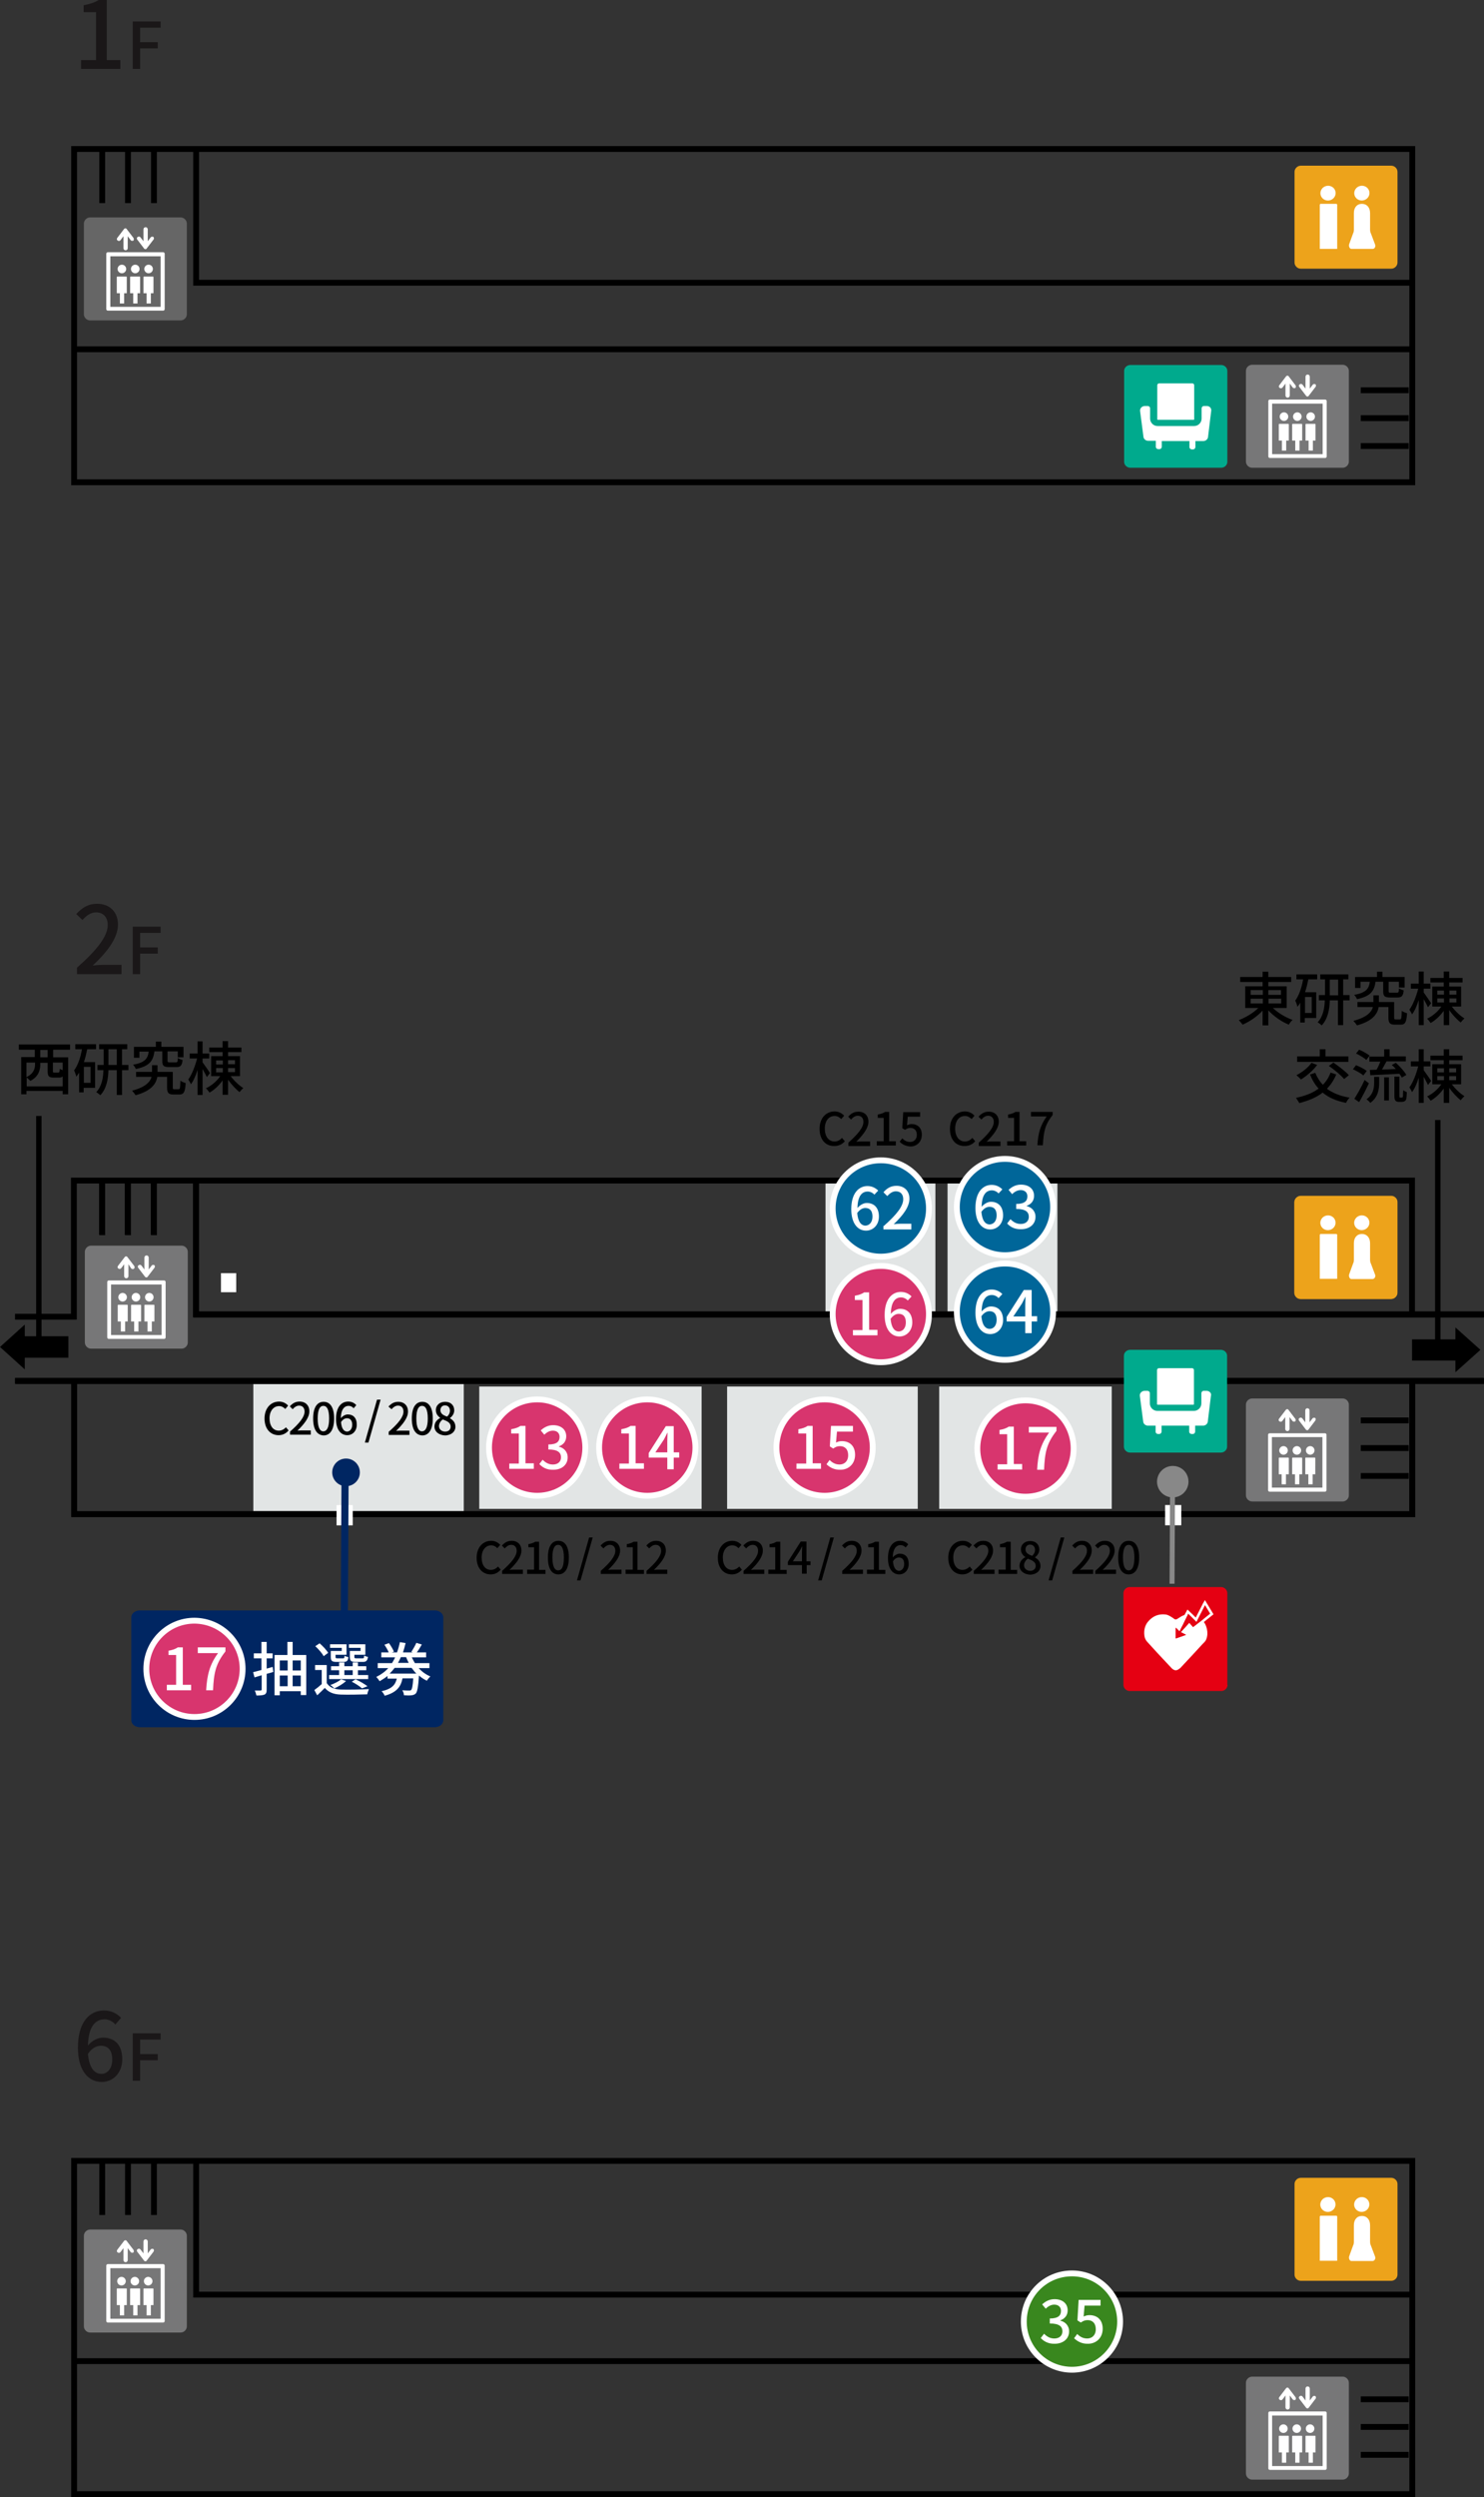 <svg version="1.1" xmlns="http://www.w3.org/2000/svg" xmlns:xlink="http://www.w3.org/1999/xlink" xmlns:a="http://ns.adobe.com/AdobeSVGViewerExtensions/3.0/" x="0px" y="0px" width="622.7px" height="1047.5px" viewBox="0 0 622.7 1047.5" style="enable-background:new 0 0 622.7 1047.5;" xml:space="preserve">
<rect x="0" y="0" width="622.7" height="1047.5" fill="#333333" stroke="none"/>
<style type="text/css">
	.st0{fill:#1A1718;}
	.st1{fill:none;stroke:#000000;stroke-width:2.266;stroke-miterlimit:10;}
	.st2{fill:none;stroke:#000000;stroke-width:2.454;stroke-miterlimit:10;}
	.st3{fill:#EDA31B;}
	.st4{fill:#FFFFFF;}
	.st5{fill:#00AA8D;}
	.st6{fill:#777778;}
	.st7{fill:#666666;}
	.st8{fill:#39871E;stroke:#FFFFFF;stroke-width:2.454;stroke-miterlimit:10;}
	.st9{fill:#E2E5E5;}
	.st10{fill:#D8356E;stroke:#FFFFFF;stroke-width:2.454;stroke-miterlimit:10;}
	.st11{fill:#006699;stroke:#FFFFFF;stroke-width:2.454;stroke-miterlimit:10;}
	.st12{fill:#002662;}
	.st13{fill:none;stroke:#002662;stroke-width:2.99;stroke-miterlimit:10;}
	.st14{fill:#E50012;}
	.st15{fill:none;stroke:#FFFFFF;stroke-width:1.071;stroke-linecap:square;stroke-miterlimit:10;}
	.st16{fill:#888888;}
	.st17{fill:none;stroke:#888888;stroke-width:2.088;stroke-miterlimit:10;}
</style>
<defs>
</defs>
<g>
	<path class="st0" d="M32.3,405.9c8.5-7.5,12.9-13.2,12.9-17.9c0-3.1-1.7-5.3-4.9-5.3c-2.3,0-4.2,1.5-5.7,3.2l-2.6-2.5
		c2.5-2.7,5-4.3,8.8-4.3c5.3,0,8.7,3.5,8.7,8.7c0,5.6-4.4,11.4-10.6,17.2c1.5-0.2,3.3-0.3,4.7-0.3H51v3.9H32.3V405.9z"/>
	<path class="st0" d="M55.6,388.7h11.8v2.6h-8.6v6.1h7.4v2.6h-7.4v8.6h-3.1V388.7z"/>
</g>
<g>
	<path class="st0" d="M34,25.2h6.3V5.1h-5.2V2.2C37.8,1.7,39.8,1,41.4,0h3.4v25.2h5.7v3.7H34V25.2z"/>
	<path class="st0" d="M55.6,9h11.8v2.6h-8.6v6.1h7.4v2.6h-7.4v8.6h-3.1V9z"/>
</g>
<g id="XMLID_260_">
	<g>
		<g>
			<path d="M534,422.7c2.2,2.1,5.4,4.1,8.4,5.1c-0.6,0.5-1.3,1.4-1.6,2c-3-1.2-6.3-3.5-8.6-6v6.3h-2.4v-6.2
				c-2.3,2.5-5.4,4.6-8.4,5.9c-0.4-0.6-1.1-1.4-1.6-1.9c2.9-1.1,6.1-3,8.2-5.1h-5.5v-9.1h7.3v-1.8h-9.4v-2.1h9.4v-2.2h2.4v2.2h9.6
				v2.1h-9.6v1.8h7.7v9.1H534z M524.8,417.3h5.1v-2h-5.1V417.3z M524.8,420.9h5.1v-2h-5.1V420.9z M532.2,415.3v2h5.3v-2H532.2z
				 M537.6,418.9h-5.3v2h5.3V418.9z"/>
			<path d="M544,408.7h8.7v2.1H549c-0.4,1.9-0.8,3.7-1.4,5.4h4.7V427h-4.8v1.9h-1.9v-8.3c-0.4,0.6-0.7,1.2-1.2,1.7
				c-0.1-0.6-0.6-2-0.9-2.6c1.6-2.2,2.7-5.4,3.3-8.9H544V408.7z M550.4,418.2h-2.8v6.7h2.8V418.2z M566.3,419.6h-2.7V430h-2.2v-10.4
				H558c-0.1,3.7-0.8,7.8-3.4,10.5c-0.4-0.4-1.2-1-1.7-1.3c2.3-2.4,2.9-6,3-9.2h-2.5v-2.2h2.6v-6.6H554v-2.1h11.8v2.1h-2.2v6.6h2.7
				V419.6z M561.5,417.5v-6.6H558v6.6H561.5z"/>
			<path d="M587.4,427.6c0.6,0,0.7-0.4,0.8-3.6c0.5,0.4,1.5,0.8,2.2,1c-0.2,3.8-0.8,4.8-2.7,4.8h-2.4c-2.1,0-2.7-0.7-2.7-3v-4.4
				h-4.1c-0.5,2.9-2.5,5.9-9.1,7.7c-0.3-0.5-1-1.4-1.5-1.9c5.7-1.5,7.6-3.7,8.2-5.8h-6.5v-2.1h6.7v-2.8h2.3v2.8h6.4v6.5
				c0,0.7,0.1,0.8,0.7,0.8H587.4z M577.2,411.7c-0.5,3.9-2,6.2-7.8,7.4c-0.2-0.5-0.7-1.4-1.2-1.8c5.1-0.9,6.2-2.6,6.6-5.5h-3.9v2.6
				h-2.3v-4.6h9.2v-2.2h2.3v2.2h9.3v4.4h-2.4v-2.4h-4.3v3.9c0,0.6,0.1,0.7,0.9,0.7h2.6c0.6,0,0.8-0.2,0.8-1.8c0.5,0.3,1.4,0.7,2,0.8
				c-0.2,2.4-0.9,3-2.6,3h-3.1c-2.4,0-2.9-0.6-2.9-2.7v-3.9H577.2z"/>
			<path d="M599.2,422.5c-0.4-0.8-1.1-2.2-1.8-3.4V430h-2.1v-10.5c-0.8,2.4-1.7,4.6-2.8,6c-0.2-0.6-0.8-1.5-1.1-2
				c1.5-2,2.9-5.7,3.7-8.8h-3.1v-2.1h3.3v-5.1h2.1v5.1h2.8v2.1h-2.8v1.6c0.7,0.9,2.6,3.8,3.1,4.5L599.2,422.5z M609.2,422.2
				c1.4,1.9,3.5,3.9,5.3,5c-0.5,0.4-1.2,1.2-1.6,1.7c-1.5-1.2-3.4-3.2-4.8-5.2v6.3h-2.3v-6c-1.5,2.1-3.5,4-5.5,5.1
				c-0.4-0.6-1-1.4-1.5-1.8c2.2-1,4.6-3,6-5.1h-3.8v-8.4h4.8v-1.7h-5.6v-1.9h5.6v-2.7h2.3v2.7h5.6v1.9h-5.6v1.7h5v8.4H609.2z
				 M603.1,417.2h2.8v-1.7h-2.8V417.2z M603.1,420.5h2.8v-1.7h-2.8V420.5z M608.2,415.5v1.7h2.9v-1.7H608.2z M611.1,418.8h-2.9v1.7
				h2.9V418.8z"/>
		</g>
		<g>
			<path d="M560.7,450.7c-1,2.4-2.3,4.3-3.9,6c2.5,1.8,5.6,3.1,9.5,3.7c-0.5,0.5-1.2,1.5-1.5,2.2c-4.1-0.8-7.3-2.2-9.8-4.3
				c-2.7,2.1-6,3.4-9.8,4.4c-0.3-0.6-1-1.6-1.4-2.2c3.8-0.8,7-2,9.5-3.9c-1.5-1.6-2.7-3.6-3.6-5.9l2.2-0.7c0.8,1.9,1.8,3.6,3.2,5
				c1.4-1.4,2.5-3.1,3.2-5.1L560.7,450.7z M552.7,446.7c-1.7,2.3-4.4,4.6-6.8,6.1c-0.4-0.5-1.3-1.3-1.9-1.8c2.3-1.2,4.9-3.1,6.3-5.2
				L552.7,446.7z M565.7,445.4h-21.4v-2.3h9.5v-3h2.4v3h9.6V445.4z M559.5,445.7c2.2,1.5,5.1,3.7,6.5,5.3l-2,1.6
				c-1.3-1.6-4.1-3.9-6.4-5.5L559.5,445.7z"/>
			<path d="M572.1,451.1c-0.9-0.8-2.9-1.9-4.4-2.6l1.3-1.7c1.5,0.6,3.5,1.6,4.5,2.4L572.1,451.1z M574.4,454.4
				c-1.2,2.6-2.7,5.5-4.1,7.9l-2-1.4c1.2-1.9,3-5,4.3-7.9L574.4,454.4z M573.3,444.6c-0.9-0.9-2.8-2-4.3-2.7l1.3-1.6
				c1.5,0.6,3.4,1.7,4.4,2.5L573.3,444.6z M576.6,451.7h2.1v2.5c0,2.7-0.4,6-3.7,8.4c-0.3-0.4-1.1-1.2-1.6-1.5
				c2.9-2.1,3.2-4.8,3.2-7V451.7z M580.8,443.1v-3h2.3v3h6.8v2.1h-8.1c-0.6,1.1-1.3,2.3-1.9,3.4c1.8,0,3.8-0.1,5.8-0.2
				c-0.5-0.6-1.1-1.2-1.7-1.7l1.7-0.9c1.7,1.5,3.6,3.6,4.4,5.1l-1.9,1.1c-0.2-0.5-0.6-1-1-1.6c-4.4,0.2-9,0.5-12.2,0.6l-0.2-2.2
				l2.8-0.1c0.6-1,1.2-2.3,1.6-3.4h-4.6v-2.1H580.8z M580.8,451.9h2v9.7h-2V451.9z M588.1,460.4c0.2,0,0.3,0,0.4-0.1
				c0.1-0.1,0.2-0.3,0.2-0.6c0-0.4,0-1.3,0.1-2.4c0.4,0.3,1,0.6,1.5,0.8c0,1.1-0.1,2.3-0.2,2.8c-0.1,0.5-0.4,0.8-0.7,1
				c-0.3,0.2-0.8,0.3-1.2,0.3H587c-0.5,0-1.1-0.1-1.4-0.5c-0.4-0.4-0.5-0.8-0.5-2.4v-7.7h2.1v7.9c0,0.4,0,0.7,0.1,0.8
				c0.1,0.1,0.2,0.1,0.3,0.1H588.1z"/>
			<path d="M599.2,455.1c-0.4-0.8-1.1-2.2-1.8-3.4v10.9h-2.1v-10.5c-0.8,2.4-1.7,4.6-2.8,6c-0.2-0.6-0.8-1.5-1.1-2
				c1.5-2,2.9-5.7,3.7-8.8h-3.1v-2.1h3.3v-5.1h2.1v5.1h2.8v2.1h-2.8v1.6c0.7,0.9,2.7,3.8,3.1,4.5L599.2,455.1z M609.2,454.8
				c1.4,1.9,3.5,3.9,5.3,5c-0.5,0.4-1.2,1.2-1.6,1.7c-1.5-1.2-3.4-3.2-4.8-5.2v6.3h-2.3v-6c-1.5,2.1-3.5,4-5.5,5.1
				c-0.4-0.6-1-1.4-1.5-1.8c2.2-1,4.6-3,6-5.1h-3.8v-8.4h4.8v-1.7h-5.6v-1.9h5.6v-2.7h2.3v2.7h5.6v1.9h-5.6v1.7h5v8.4H609.2z
				 M603.1,449.8h2.8v-1.7h-2.8V449.8z M603.1,453.1h2.8v-1.7h-2.8V453.1z M608.1,448.1v1.7h2.9v-1.7H608.1z M611,451.4h-2.9v1.7
				h2.9V451.4z"/>
		</g>
	</g>
</g>
<g>
	<path d="M22.3,440.4v3.1h6.3v15.5h-2.3v-1.4H11.1v1.4H8.9v-15.6h5.7v-3.1H7.9v-2.2h21.5v2.2H22.3z M26.3,455.6v-4.1
		c-0.4,0.4-0.9,0.5-1.5,0.5h-2.3c-2,0-2.5-0.6-2.5-2.6v-3.6h-3.1v0.8c0,2.3-0.8,5.1-4.2,6.8c-0.3-0.4-1-1.1-1.5-1.4v3.7H26.3z
		 M11.1,445.7v6.1c3.1-1.5,3.6-3.6,3.6-5.4v-0.7H11.1z M20,440.4h-3.1v3.1H20V440.4z M26.3,445.7h-4.1v3.6c0,0.6,0.1,0.6,0.6,0.6
		h1.6c0.5,0,0.6-0.2,0.7-1.6c0.2,0.2,0.7,0.4,1.2,0.6V445.7z"/>
	<path d="M31.6,438h8.7v2.1h-3.7c-0.4,1.9-0.8,3.7-1.4,5.4h4.7v10.8h-4.8v1.9h-1.9v-8.3c-0.4,0.6-0.7,1.2-1.2,1.7
		c-0.1-0.6-0.6-2-0.9-2.6c1.6-2.2,2.7-5.4,3.3-8.9h-2.8V438z M38,447.5h-2.8v6.7H38V447.5z M53.9,448.9h-2.7v10.4H49v-10.4h-3.5
		c-0.1,3.7-0.8,7.8-3.4,10.5c-0.4-0.4-1.2-1-1.7-1.3c2.3-2.4,2.9-6,3-9.2h-2.5v-2.2h2.6v-6.6h-1.9V438h11.8v2.1h-2.2v6.6h2.7V448.9z
		 M49,446.7v-6.6h-3.5v6.6H49z"/>
	<path d="M74.9,456.9c0.6,0,0.7-0.4,0.8-3.6c0.5,0.4,1.5,0.8,2.2,1c-0.2,3.8-0.8,4.8-2.7,4.8h-2.4c-2.1,0-2.7-0.7-2.7-3v-4.4H66
		c-0.5,2.9-2.5,5.9-9.1,7.7c-0.3-0.5-1-1.4-1.5-1.9c5.7-1.5,7.6-3.7,8.2-5.8h-6.5v-2.1h6.7v-2.8h2.3v2.8h6.4v6.5
		c0,0.7,0.1,0.8,0.7,0.8H74.9z M64.8,441c-0.5,3.9-2,6.2-7.8,7.4c-0.2-0.5-0.7-1.4-1.2-1.8c5.1-0.9,6.2-2.6,6.6-5.5h-3.9v2.6h-2.3
		v-4.6h9.2v-2.2h2.3v2.2h9.3v4.4h-2.4V441h-4.3v3.9c0,0.6,0.1,0.7,0.9,0.7h2.6c0.6,0,0.8-0.2,0.8-1.8c0.5,0.3,1.4,0.7,2,0.8
		c-0.2,2.4-0.9,3-2.6,3H71c-2.4,0-2.9-0.6-2.9-2.7V441H64.8z"/>
	<path d="M86.8,451.8c-0.4-0.8-1.1-2.2-1.8-3.4v10.9h-2.1v-10.5c-0.8,2.4-1.7,4.6-2.8,6c-0.2-0.6-0.8-1.5-1.1-2
		c1.5-2,2.9-5.7,3.7-8.8h-3.1v-2.1h3.3v-5.1H85v5.1h2.8v2.1H85v1.6c0.7,0.9,2.7,3.8,3.1,4.5L86.8,451.8z M96.8,451.4
		c1.4,1.9,3.5,3.9,5.3,5c-0.5,0.4-1.2,1.2-1.6,1.7c-1.5-1.2-3.4-3.2-4.8-5.2v6.3h-2.3v-6c-1.5,2.1-3.5,4-5.5,5.1
		c-0.4-0.6-1-1.4-1.5-1.8c2.2-1,4.6-3,6-5.1h-3.8v-8.4h4.8v-1.7h-5.6v-1.9h5.6v-2.7h2.3v2.7h5.6v1.9h-5.6v1.7h5v8.4H96.8z
		 M90.7,446.5h2.8v-1.7h-2.8V446.5z M90.7,449.8h2.8V448h-2.8V449.8z M95.7,444.7v1.7h2.9v-1.7H95.7z M98.6,448h-2.9v1.7h2.9V448z"
		/>
</g>
<line class="st1" x1="603.3" y1="469.8" x2="603.3" y2="563.1"/>
<line class="st1" x1="16.3" y1="468.1" x2="16.3" y2="561.3"/>
<g>
	<path class="st0" d="M48.4,849.2c-1.1-1.3-2.8-2.2-4.5-2.2c-3.7,0-6.8,2.8-7,11c1.7-2.1,4.2-3.3,6.3-3.3c4.9,0,8.1,3,8.1,9.1
		c0,5.7-3.9,9.5-8.6,9.5c-5.5,0-10-4.6-10-14.4c0-11.1,5.2-15.6,10.9-15.6c3.2,0,5.6,1.4,7.2,3.1L48.4,849.2z M47.1,863.9
		c0-3.7-1.6-5.8-4.8-5.8c-1.7,0-3.7,0.9-5.4,3.4c0.5,5.7,2.6,8.4,5.7,8.4C45.1,869.9,47.1,867.6,47.1,863.9z"/>
	<path class="st0" d="M55.6,852.9h11.8v2.6h-8.6v6.1h7.4v2.6h-7.4v8.6h-3.1V852.9z"/>
</g>
<g>
	<g>
		<g>
			<g>
				<polygon class="st2" points="335.4,202.3 592.6,202.3 592.6,62.5 31.1,62.5 31.1,97.8 31.1,147.4 31.1,202.3 311.8,202.3 				
					"/>
			</g>
			<g>
				<line class="st2" x1="591.1" y1="163.7" x2="571" y2="163.7"/>
			</g>
			<g>
				<line class="st2" x1="591.1" y1="175.4" x2="571" y2="175.4"/>
			</g>
			<g>
				<line class="st2" x1="591.1" y1="187.1" x2="571" y2="187.1"/>
			</g>
		</g>
	</g>
	<line id="XMLID_258_" class="st2" x1="592.6" y1="146.5" x2="31.1" y2="146.5"/>
	<polyline id="XMLID_256_" class="st2" points="592.6,118.6 82.3,118.6 82.3,63 	"/>
	<line id="XMLID_254_" class="st2" x1="64.6" y1="63.4" x2="64.6" y2="85.2"/>
	<line id="XMLID_252_" class="st2" x1="53.7" y1="63.4" x2="53.7" y2="85.2"/>
	<line id="XMLID_250_" class="st2" x1="42.9" y1="63.4" x2="42.9" y2="85.2"/>
	<g id="XMLID_242_">
		<path id="XMLID_249_" class="st3" d="M586.4,110.1c0,1.4-1.2,2.6-2.6,2.6h-38c-1.4,0-2.6-1.2-2.6-2.6v-38c0-1.4,1.2-2.6,2.6-2.6
			h38c1.4,0,2.6,1.2,2.6,2.6V110.1z"/>
		<g id="XMLID_246_">
			<path id="XMLID_248_" class="st4" d="M561.1,104.4h-7.3V85.9c0-0.2,0.2-0.4,0.4-0.4h6.5c0.2,0,0.4,0.2,0.4,0.4V104.4z"/>
			
				<ellipse id="XMLID_247_" transform="matrix(0.985 -0.171 0.171 0.985 -5.638 96.545)" class="st4" cx="557.4" cy="81" rx="3.2" ry="3.1"/>
		</g>
		<g id="XMLID_243_">
			
				<ellipse id="XMLID_245_" transform="matrix(0.985 -0.171 0.171 0.985 -5.43 98.964)" class="st4" cx="571.6" cy="81" rx="3.2" ry="3.1"/>
			<path id="XMLID_244_" class="st4" d="M576.9,102.3l-1.7-4.5c-0.2-0.3-0.3-1-0.3-1.4v-7c0-2.4-1.4-3.9-3.4-3.9
				c-2.1,0-3.4,1.5-3.4,3.9v7.1c0,0.4-0.1,1-0.3,1.3l-1.6,4.4c-0.4,0.9,0,2.2,0.9,2.2h4.4h4.5C576.9,104.4,577.4,103.3,576.9,102.3z
				"/>
		</g>
	</g>
	<g>
		<g id="XMLID_237_">
			<path id="XMLID_241_" class="st5" d="M515,193.7c0,1.4-1.2,2.5-2.6,2.5h-38.1c-1.4,0-2.6-1.1-2.6-2.5v-38.1
				c0-1.4,1.2-2.5,2.6-2.5h38.1c1.4,0,2.6,1.1,2.6,2.5V193.7z"/>
			<g id="XMLID_238_">
				<path id="XMLID_240_" class="st4" d="M500.9,176.1h-15.1c-0.1,0-0.2-0.1-0.2-0.2v-14.3c0-0.5,0.4-0.8,0.8-0.8h13.9
					c0.5,0,0.8,0.4,0.8,0.8v14.3C501.1,176,501,176.1,500.9,176.1z"/>
				<path id="XMLID_239_" class="st4" d="M506.4,170.3h-1.2c-0.6,0-1,0.5-1,1v4.3c0,1.7-1.4,3.1-3.1,3.1h-15.4
					c-1.7,0-3.1-1.4-3.1-3.1v-4.3c0-0.6-0.5-1-1-1h-1.2c-1.2,0-2.2,1-2,2.2l1.4,10.7c0.1,1,1,1.7,2,1.7h3.2v2.5c0,0.6,0.5,1,1,1h0.5
					c0.6,0,1-0.5,1-1V185h11.6v2.5c0,0.6,0.5,1,1,1h0.5c0.6,0,1-0.5,1-1V185h3.3c1,0,1.9-0.7,2-1.7l1.3-10.7
					C508.5,171.3,507.6,170.3,506.4,170.3z"/>
			</g>
		</g>
		<g id="XMLID_215_">
			<path id="XMLID_236_" class="st6" d="M566,193.6c0,1.4-1.2,2.6-2.6,2.6h-38c-1.4,0-2.6-1.2-2.6-2.6v-38c0-1.4,1.2-2.6,2.6-2.6h38
				c1.4,0,2.6,1.2,2.6,2.6V193.6z"/>
			<g id="XMLID_216_">
				<g id="XMLID_220_">
					<g id="XMLID_232_">
						<path id="XMLID_235_" class="st4" d="M540.9,184.8h-4.3V178c0-0.1,0.1-0.2,0.2-0.2h3.8c0.1,0,0.2,0.1,0.2,0.2V184.8z"/>
						
							<ellipse id="XMLID_234_" transform="matrix(0.707 -0.707 0.707 0.707 34.398 432.245)" class="st4" cx="538.8" cy="174.6" rx="1.8" ry="1.8"/>
						<rect id="XMLID_233_" x="537.9" y="183.8" class="st4" width="1.8" height="5.2"/>
					</g>
					<g id="XMLID_228_">
						<path id="XMLID_231_" class="st4" d="M546.5,184.8h-4.3V178c0-0.1,0.1-0.2,0.2-0.2h3.8c0.1,0,0.2,0.1,0.2,0.2V184.8z"/>
						
							<ellipse id="XMLID_230_" transform="matrix(0.707 -0.707 0.707 0.707 36.038 436.203)" class="st4" cx="544.4" cy="174.6" rx="1.8" ry="1.8"/>
						<rect id="XMLID_229_" x="543.5" y="183.8" class="st4" width="1.8" height="5.2"/>
					</g>
					<g id="XMLID_224_">
						<path id="XMLID_227_" class="st4" d="M552.1,184.8h-4.3V178c0-0.1,0.1-0.2,0.2-0.2h3.8c0.1,0,0.2,0.1,0.2,0.2V184.8z"/>
						
							<ellipse id="XMLID_226_" transform="matrix(0.707 -0.707 0.707 0.707 37.678 440.161)" class="st4" cx="550" cy="174.6" rx="1.8" ry="1.8"/>
						<rect id="XMLID_225_" x="549.1" y="183.8" class="st4" width="1.8" height="5.2"/>
					</g>
					<path id="XMLID_221_" class="st4" d="M555,169.3v21.2h-21.2v-21.2H555 M556.1,167.6h-23.3c-0.3,0-0.6,0.3-0.6,0.6v23.3
						c0,0.3,0.3,0.6,0.6,0.6h23.3c0.3,0,0.6-0.3,0.6-0.6v-23.3C556.7,167.9,556.4,167.6,556.1,167.6L556.1,167.6z"/>
				</g>
				<g id="XMLID_217_">
					<path id="XMLID_219_" class="st4" d="M543.6,161.6l-2.9-3.8c-0.2-0.3-0.7-0.3-1,0l-2.9,3.8c-0.3,0.4-0.2,0.9,0.2,1.1l0,0
						c0.4,0.3,0.9,0.2,1.2-0.2l1.2-1.6v5c0,0.5,0.4,0.9,0.9,0.9l0,0c0.5,0,0.9-0.4,0.9-0.9v-5l1.2,1.6c0.3,0.4,0.8,0.4,1.2,0.2l0,0
						C543.8,162.4,543.8,161.9,543.6,161.6z"/>
					<path id="XMLID_218_" class="st4" d="M552,162.3l-2.9,3.8c-0.2,0.3-0.7,0.3-1,0l-2.9-3.8c-0.3-0.4-0.2-0.9,0.2-1.1l0,0
						c0.4-0.3,0.9-0.2,1.2,0.2l1.2,1.6v-5c0-0.5,0.4-0.9,0.9-0.9l0,0c0.5,0,0.9,0.4,0.9,0.9v5l1.2-1.6c0.3-0.4,0.8-0.4,1.2-0.2l0,0
						C552.2,161.4,552.3,162,552,162.3z"/>
				</g>
			</g>
		</g>
	</g>
	<g id="XMLID_193_">
		<path id="XMLID_214_" class="st7" d="M78.4,131.8c0,1.4-1.2,2.6-2.6,2.6h-38c-1.4,0-2.6-1.2-2.6-2.6v-38c0-1.4,1.2-2.6,2.6-2.6h38
			c1.4,0,2.6,1.2,2.6,2.6V131.8z"/>
		<g id="XMLID_194_">
			<g id="XMLID_198_">
				<g id="XMLID_210_">
					<path id="XMLID_213_" class="st4" d="M53.3,123h-4.3v-6.8c0-0.1,0.1-0.2,0.2-0.2h3.8c0.1,0,0.2,0.1,0.2,0.2V123z"/>
					
						<ellipse id="XMLID_212_" transform="matrix(0.707 -0.707 0.707 0.707 -64.799 69.279)" class="st4" cx="51.2" cy="112.8" rx="1.8" ry="1.8"/>
					<rect id="XMLID_211_" x="50.3" y="122.1" class="st4" width="1.8" height="5.2"/>
				</g>
				<g id="XMLID_206_">
					<path id="XMLID_209_" class="st4" d="M58.9,123h-4.3v-6.8c0-0.1,0.1-0.2,0.2-0.2h3.8c0.1,0,0.2,0.1,0.2,0.2V123z"/>
					
						<ellipse id="XMLID_208_" transform="matrix(0.707 -0.707 0.707 0.707 -63.159 73.237)" class="st4" cx="56.8" cy="112.8" rx="1.8" ry="1.8"/>
					<rect id="XMLID_207_" x="55.9" y="122.1" class="st4" width="1.8" height="5.2"/>
				</g>
				<g id="XMLID_202_">
					<path id="XMLID_205_" class="st4" d="M64.5,123h-4.3v-6.8c0-0.1,0.1-0.2,0.2-0.2h3.8c0.1,0,0.2,0.1,0.2,0.2V123z"/>
					
						<ellipse id="XMLID_204_" transform="matrix(0.707 -0.707 0.707 0.707 -61.519 77.195)" class="st4" cx="62.4" cy="112.8" rx="1.8" ry="1.8"/>
					<rect id="XMLID_203_" x="61.5" y="122.1" class="st4" width="1.8" height="5.2"/>
				</g>
				<path id="XMLID_199_" class="st4" d="M67.4,107.5v21.2H46.3v-21.2H67.4 M68.5,105.8H45.2c-0.3,0-0.6,0.3-0.6,0.6v23.3
					c0,0.3,0.3,0.6,0.6,0.6h23.3c0.3,0,0.6-0.3,0.6-0.6v-23.3C69.1,106.1,68.8,105.8,68.5,105.8L68.5,105.8z"/>
			</g>
			<g id="XMLID_195_">
				<path id="XMLID_197_" class="st4" d="M56,99.8L53.1,96c-0.2-0.3-0.7-0.3-1,0l-2.9,3.8c-0.3,0.4-0.2,0.9,0.2,1.1l0,0
					c0.4,0.3,0.9,0.2,1.2-0.2l1.2-1.6v5c0,0.5,0.4,0.9,0.9,0.9l0,0c0.5,0,0.9-0.4,0.9-0.9v-5l1.2,1.6c0.3,0.4,0.8,0.4,1.2,0.2h0
					C56.2,100.7,56.2,100.1,56,99.8z"/>
				<path id="XMLID_196_" class="st4" d="M64.4,100.5l-2.9,3.8c-0.2,0.3-0.7,0.3-1,0l-2.9-3.8c-0.3-0.4-0.2-0.9,0.2-1.1l0,0
					c0.4-0.3,0.9-0.2,1.2,0.2l1.2,1.6v-5c0-0.5,0.4-0.9,0.9-0.9l0,0c0.5,0,0.9,0.4,0.9,0.9v5l1.2-1.6c0.3-0.4,0.8-0.4,1.2-0.2l0,0
					C64.6,99.7,64.7,100.2,64.4,100.5z"/>
			</g>
		</g>
	</g>
</g>
<g>
	<g>
		<g>
			<g>
				<line class="st2" x1="591.1" y1="1006.4" x2="571" y2="1006.4"/>
			</g>
			<g>
				<line class="st2" x1="591.1" y1="1018" x2="571" y2="1018"/>
			</g>
			<g>
				<line class="st2" x1="591.1" y1="1029.7" x2="571" y2="1029.7"/>
			</g>
			<g>
				<polygon class="st2" points="335.4,1046.2 592.6,1046.2 592.6,906.4 31.1,906.4 31.1,941.8 31.1,991.3 31.1,1046.2 
					311.8,1046.2 				"/>
			</g>
		</g>
	</g>
	<line id="XMLID_191_" class="st2" x1="592.6" y1="990.4" x2="31.1" y2="990.4"/>
	<polyline id="XMLID_189_" class="st2" points="592.6,962.5 82.3,962.5 82.3,906.9 	"/>
	<line id="XMLID_187_" class="st2" x1="64.6" y1="907.3" x2="64.6" y2="929.1"/>
	<line id="XMLID_185_" class="st2" x1="53.7" y1="907.3" x2="53.7" y2="929.1"/>
	<line id="XMLID_183_" class="st2" x1="42.9" y1="907.3" x2="42.9" y2="929.1"/>
	<g id="XMLID_175_">
		<path id="XMLID_182_" class="st3" d="M586.4,954.1c0,1.4-1.2,2.6-2.6,2.6h-38c-1.4,0-2.6-1.2-2.6-2.6v-38c0-1.4,1.2-2.6,2.6-2.6
			h38c1.4,0,2.6,1.2,2.6,2.6V954.1z"/>
		<g id="XMLID_179_">
			<path id="XMLID_181_" class="st4" d="M561.1,948.3h-7.3v-18.5c0-0.2,0.2-0.4,0.4-0.4h6.5c0.2,0,0.4,0.2,0.4,0.4V948.3z"/>
			
				<ellipse id="XMLID_180_" transform="matrix(0.985 -0.171 0.171 0.985 -149.995 108.983)" class="st4" cx="557.4" cy="924.9" rx="3.2" ry="3.1"/>
		</g>
		<g id="XMLID_176_">
			
				<ellipse id="XMLID_178_" transform="matrix(0.985 -0.171 0.171 0.985 -149.786 111.402)" class="st4" cx="571.6" cy="924.9" rx="3.2" ry="3.1"/>
			<path id="XMLID_177_" class="st4" d="M576.9,946.3l-1.7-4.5c-0.2-0.3-0.3-1-0.3-1.4v-7c0-2.4-1.4-3.9-3.4-3.9
				c-2.1,0-3.4,1.5-3.4,3.9v7.1c0,0.4-0.1,1-0.3,1.3l-1.6,4.4c-0.4,0.9,0,2.2,0.9,2.2h4.4h4.5C576.9,948.3,577.4,947.2,576.9,946.3z
				"/>
		</g>
	</g>
	<g id="XMLID_153_">
		<path id="XMLID_174_" class="st6" d="M566,1037.5c0,1.4-1.2,2.6-2.6,2.6h-38c-1.4,0-2.6-1.2-2.6-2.6v-38c0-1.4,1.2-2.6,2.6-2.6h38
			c1.4,0,2.6,1.2,2.6,2.6V1037.5z"/>
		<g id="XMLID_154_">
			<g id="XMLID_158_">
				<g id="XMLID_170_">
					<path id="XMLID_173_" class="st4" d="M540.9,1028.7h-4.3v-6.8c0-0.1,0.1-0.2,0.2-0.2h3.8c0.1,0,0.2,0.1,0.2,0.2V1028.7z"/>
					
						<ellipse id="XMLID_172_" transform="matrix(0.707 -0.707 0.707 0.707 -562.481 679.563)" class="st4" cx="538.8" cy="1018.5" rx="1.8" ry="1.8"/>
					<rect id="XMLID_171_" x="537.9" y="1027.8" class="st4" width="1.8" height="5.2"/>
				</g>
				<g id="XMLID_166_">
					<path id="XMLID_169_" class="st4" d="M546.5,1028.7h-4.3v-6.8c0-0.1,0.1-0.2,0.2-0.2h3.8c0.1,0,0.2,0.1,0.2,0.2V1028.7z"/>
					
						<ellipse id="XMLID_168_" transform="matrix(0.707 -0.707 0.707 0.707 -560.841 683.52)" class="st4" cx="544.4" cy="1018.5" rx="1.8" ry="1.8"/>
					<rect id="XMLID_167_" x="543.5" y="1027.8" class="st4" width="1.8" height="5.2"/>
				</g>
				<g id="XMLID_162_">
					<path id="XMLID_165_" class="st4" d="M552.1,1028.7h-4.3v-6.8c0-0.1,0.1-0.2,0.2-0.2h3.8c0.1,0,0.2,0.1,0.2,0.2V1028.7z"/>
					
						<ellipse id="XMLID_164_" transform="matrix(0.707 -0.707 0.707 0.707 -559.202 687.478)" class="st4" cx="550" cy="1018.5" rx="1.8" ry="1.8"/>
					<rect id="XMLID_163_" x="549.1" y="1027.8" class="st4" width="1.8" height="5.2"/>
				</g>
				<path id="XMLID_159_" class="st4" d="M555,1013.2v21.2h-21.2v-21.2H555 M556.1,1011.5h-23.3c-0.3,0-0.6,0.3-0.6,0.6v23.3
					c0,0.3,0.3,0.6,0.6,0.6h23.3c0.3,0,0.6-0.3,0.6-0.6v-23.3C556.7,1011.8,556.4,1011.5,556.1,1011.5L556.1,1011.5z"/>
			</g>
			<g id="XMLID_155_">
				<path id="XMLID_157_" class="st4" d="M543.6,1005.5l-2.9-3.8c-0.2-0.3-0.7-0.3-1,0l-2.9,3.8c-0.3,0.4-0.2,0.9,0.2,1.1l0,0
					c0.4,0.3,0.9,0.2,1.2-0.2l1.2-1.6v5c0,0.5,0.4,0.9,0.9,0.9l0,0c0.5,0,0.9-0.4,0.9-0.9v-5l1.2,1.6c0.3,0.4,0.8,0.4,1.2,0.2l0,0
					C543.8,1006.4,543.8,1005.8,543.6,1005.5z"/>
				<path id="XMLID_156_" class="st4" d="M552,1006.2l-2.9,3.8c-0.2,0.3-0.7,0.3-1,0l-2.9-3.8c-0.3-0.4-0.2-0.9,0.2-1.1l0,0
					c0.4-0.3,0.9-0.2,1.2,0.2l1.2,1.6v-5c0-0.5,0.4-0.9,0.9-0.9l0,0c0.5,0,0.9,0.4,0.9,0.9v5l1.2-1.6c0.3-0.4,0.8-0.4,1.2-0.2l0,0
					C552.2,1005.4,552.3,1005.9,552,1006.2z"/>
			</g>
		</g>
	</g>
	<g id="XMLID_131_">
		<path id="XMLID_152_" class="st6" d="M78.4,975.8c0,1.4-1.2,2.6-2.6,2.6h-38c-1.4,0-2.6-1.2-2.6-2.6v-38c0-1.4,1.2-2.6,2.6-2.6h38
			c1.4,0,2.6,1.2,2.6,2.6V975.8z"/>
		<g id="XMLID_132_">
			<g id="XMLID_136_">
				<g id="XMLID_148_">
					<path id="XMLID_151_" class="st4" d="M53.3,966.9h-4.3v-6.8c0-0.1,0.1-0.2,0.2-0.2h3.8c0.1,0,0.2,0.1,0.2,0.2V966.9z"/>
					
						<ellipse id="XMLID_150_" transform="matrix(0.707 -0.707 0.707 0.707 -661.678 316.596)" class="st4" cx="51.2" cy="956.8" rx="1.8" ry="1.8"/>
					<rect id="XMLID_149_" x="50.3" y="966" class="st4" width="1.8" height="5.2"/>
				</g>
				<g id="XMLID_144_">
					<path id="XMLID_147_" class="st4" d="M58.9,966.9h-4.3v-6.8c0-0.1,0.1-0.2,0.2-0.2h3.8c0.1,0,0.2,0.1,0.2,0.2V966.9z"/>
					
						<ellipse id="XMLID_146_" transform="matrix(0.707 -0.707 0.707 0.707 -660.038 320.554)" class="st4" cx="56.8" cy="956.8" rx="1.8" ry="1.8"/>
					<rect id="XMLID_145_" x="55.9" y="966" class="st4" width="1.8" height="5.2"/>
				</g>
				<g id="XMLID_140_">
					<path id="XMLID_143_" class="st4" d="M64.5,966.9h-4.3v-6.8c0-0.1,0.1-0.2,0.2-0.2h3.8c0.1,0,0.2,0.1,0.2,0.2V966.9z"/>
					
						<ellipse id="XMLID_142_" transform="matrix(0.707 -0.707 0.707 0.707 -658.398 324.512)" class="st4" cx="62.4" cy="956.8" rx="1.8" ry="1.8"/>
					<rect id="XMLID_141_" x="61.5" y="966" class="st4" width="1.8" height="5.2"/>
				</g>
				<path id="XMLID_137_" class="st4" d="M67.4,951.4v21.2H46.3v-21.2H67.4 M68.5,949.7H45.2c-0.3,0-0.6,0.3-0.6,0.6v23.3
					c0,0.3,0.3,0.6,0.6,0.6h23.3c0.3,0,0.6-0.3,0.6-0.6v-23.3C69.1,950,68.8,949.7,68.5,949.7L68.5,949.7z"/>
			</g>
			<g id="XMLID_133_">
				<path id="XMLID_135_" class="st4" d="M56,943.7l-2.9-3.8c-0.2-0.3-0.7-0.3-1,0l-2.9,3.8c-0.3,0.4-0.2,0.9,0.2,1.1l0,0
					c0.4,0.3,0.9,0.2,1.2-0.2l1.2-1.6v5c0,0.5,0.4,0.9,0.9,0.9l0,0c0.5,0,0.9-0.4,0.9-0.9v-5l1.2,1.6c0.3,0.4,0.8,0.4,1.2,0.2h0
					C56.2,944.6,56.2,944.1,56,943.7z"/>
				<path id="XMLID_134_" class="st4" d="M64.4,944.5l-2.9,3.8c-0.2,0.3-0.7,0.3-1,0l-2.9-3.8c-0.3-0.4-0.2-0.9,0.2-1.1l0,0
					c0.4-0.3,0.9-0.2,1.2,0.2l1.2,1.6v-5c0-0.5,0.4-0.9,0.9-0.9l0,0c0.5,0,0.9,0.4,0.9,0.9v5l1.2-1.6c0.3-0.4,0.8-0.4,1.2-0.2l0,0
					C64.6,943.6,64.7,944.1,64.4,944.5z"/>
			</g>
		</g>
	</g>
	<g id="XMLID_128_">
		<g id="XMLID_129_">
			<path id="XMLID_130_" class="st8" d="M470,973.8c0,11.2-9.1,20.2-20.2,20.2c-11.1,0-20.2-9-20.2-20.2c0-11.2,9-20.2,20.2-20.2
				C461,953.6,470,962.7,470,973.8"/>
			<g>
				<g>
					<path class="st4" d="M436.7,980.7l1.4-1.8c1.1,1.1,2.4,2,4.3,2c2,0,3.4-1.1,3.4-3c0-2-1.3-3.3-5.3-3.3v-2.1
						c3.6,0,4.7-1.3,4.7-3.2c0-1.6-1.1-2.6-2.8-2.6c-1.4,0-2.6,0.7-3.6,1.7l-1.5-1.8c1.4-1.3,3.1-2.2,5.2-2.2c3.2,0,5.5,1.7,5.5,4.7
						c0,2.1-1.2,3.5-3.1,4.2v0.1c2.1,0.5,3.7,2.1,3.7,4.5c0,3.3-2.7,5.2-6,5.2C439.8,983.2,437.9,982,436.7,980.7z"/>
					<path class="st4" d="M450.7,980.8l1.3-1.8c1,1,2.3,1.9,4.2,1.9c2,0,3.6-1.4,3.6-3.9s-1.4-3.8-3.4-3.8c-1.2,0-1.8,0.3-2.9,1
						l-1.4-0.9l0.5-8.6h9.2v2.4h-6.7l-0.4,4.6c0.8-0.4,1.5-0.6,2.5-0.6c3,0,5.5,1.8,5.5,5.7c0,4-2.9,6.3-6.1,6.3
						C453.8,983.2,452,982,450.7,980.8z"/>
				</g>
			</g>
		</g>
	</g>
</g>
<g>
	<polyline id="XMLID_126_" class="st2" points="31.1,580.2 31.1,635.1 311.8,635.1 335.5,635.1 592.6,635.1 592.6,579.1 	"/>
	<g>
		<g>
			<g>
				<polyline class="st2" points="31.1,580.2 31.1,635.1 311.8,635.1 335.4,635.1 592.6,635.1 592.6,579.1 				"/>
			</g>
			<g>
				<line class="st2" x1="591.1" y1="595.8" x2="571" y2="595.8"/>
			</g>
			<g>
				<line class="st2" x1="591.1" y1="607.4" x2="571" y2="607.4"/>
			</g>
			<g>
				<line class="st2" x1="591.1" y1="619.1" x2="571" y2="619.1"/>
			</g>
		</g>
	</g>
	<rect id="XMLID_125_" x="106.3" y="580.5" class="st9" width="88.3" height="53.3"/>
	<rect id="XMLID_124_" x="346.4" y="495" class="st9" width="46.1" height="56.4"/>
	<rect id="XMLID_123_" x="397.6" y="495" class="st9" width="46.1" height="56.4"/>
	<polygon id="XMLID_122_" points="0,565 10.4,574.4 10.4,569.5 28.7,569.5 28.7,560.5 10.4,560.5 10.4,555.6 	"/>
	<polygon id="XMLID_121_" points="621.2,566.2 610.7,575.6 610.7,570.7 592.5,570.7 592.5,561.8 610.7,561.8 610.7,556.8 	"/>
	<polyline id="XMLID_119_" class="st2" points="622.6,551.3 82.2,551.3 82.2,495.7 	"/>
	<line id="XMLID_116_" class="st2" x1="64.5" y1="496.2" x2="64.5" y2="517.9"/>
	<line id="XMLID_114_" class="st2" x1="53.6" y1="496.2" x2="53.6" y2="517.9"/>
	<line id="XMLID_112_" class="st2" x1="42.8" y1="496.2" x2="42.8" y2="517.9"/>
	<polyline id="XMLID_110_" class="st2" points="592.5,551.3 592.5,495.2 31,495.2 31,552.3 6.3,552.3 	"/>
	<g>
		<path d="M397.9,653.4c0-4.4,2.7-7.1,6.1-7.1c1.7,0,3,0.8,3.8,1.7l-1.2,1.4c-0.7-0.7-1.5-1.2-2.6-1.2c-2.3,0-4,2-4,5.1
			c0,3.2,1.5,5.2,3.9,5.2c1.2,0,2.2-0.6,3-1.4l1.1,1.3c-1.1,1.3-2.5,2-4.2,2C400.5,660.4,397.9,657.9,397.9,653.4z"/>
		<path d="M408.6,658.9c4-3.5,6.1-6.2,6.1-8.4c0-1.5-0.8-2.5-2.3-2.5c-1.1,0-2,0.7-2.7,1.5l-1.2-1.2c1.2-1.3,2.4-2,4.1-2
			c2.5,0,4.1,1.6,4.1,4.1c0,2.6-2.1,5.3-5,8.1c0.7-0.1,1.5-0.1,2.2-0.1h3.4v1.8h-8.7V658.9z"/>
		<path d="M419,658.4h3V649h-2.4v-1.3c1.3-0.2,2.2-0.6,2.9-1h1.6v11.8h2.7v1.7H419V658.4z"/>
		<path d="M427.8,656.8c0-1.8,1.2-3,2.4-3.6v-0.1c-1-0.7-1.8-1.7-1.8-3.2c0-2.1,1.6-3.5,3.9-3.5c2.4,0,3.8,1.5,3.8,3.6
			c0,1.4-0.9,2.6-1.8,3.2v0.1c1.2,0.7,2.3,1.7,2.3,3.6c0,2-1.8,3.6-4.4,3.6C429.7,660.4,427.8,658.9,427.8,656.8z M434.6,656.8
			c0-1.7-1.5-2.3-3.3-3c-0.9,0.6-1.6,1.7-1.6,2.8c0,1.3,1.1,2.3,2.6,2.3C433.6,658.9,434.6,658.1,434.6,656.8z M434.3,650.1
			c0-1.3-0.8-2.2-2.1-2.2c-1.1,0-1.9,0.8-1.9,2c0,1.5,1.3,2.2,2.8,2.7C433.9,651.9,434.3,651,434.3,650.1z"/>
		<path d="M445.1,644.9h1.5l-5.1,18H440L445.1,644.9z"/>
		<path d="M450,658.9c4-3.5,6.1-6.2,6.1-8.4c0-1.5-0.8-2.5-2.3-2.5c-1.1,0-2,0.7-2.7,1.5l-1.2-1.2c1.2-1.3,2.4-2,4.1-2
			c2.5,0,4.1,1.6,4.1,4.1c0,2.6-2.1,5.3-5,8.1c0.7-0.1,1.5-0.1,2.2-0.1h3.4v1.8H450V658.9z"/>
		<path d="M459.6,658.9c4-3.5,6.1-6.2,6.1-8.4c0-1.5-0.8-2.5-2.3-2.5c-1.1,0-2,0.7-2.7,1.5l-1.2-1.2c1.2-1.3,2.4-2,4.1-2
			c2.5,0,4.1,1.6,4.1,4.1c0,2.6-2.1,5.3-5,8.1c0.7-0.1,1.5-0.1,2.2-0.1h3.4v1.8h-8.7V658.9z"/>
		<path d="M469.2,653.3c0-4.7,1.7-7,4.4-7c2.7,0,4.4,2.3,4.4,7c0,4.7-1.7,7.1-4.4,7.1C470.9,660.4,469.2,658.1,469.2,653.3z
			 M476,653.3c0-3.9-1-5.3-2.4-5.3c-1.4,0-2.4,1.4-2.4,5.3c0,3.9,1,5.4,2.4,5.4C475,658.7,476,657.3,476,653.3z"/>
	</g>
	<line id="XMLID_108_" class="st2" x1="622.6" y1="579.2" x2="6.3" y2="579.2"/>
	<g id="XMLID_86_">
		<path id="XMLID_107_" class="st6" d="M566,627.2c0,1.4-1.2,2.6-2.6,2.6h-38c-1.4,0-2.6-1.2-2.6-2.6v-38c0-1.4,1.2-2.6,2.6-2.6h38
			c1.4,0,2.6,1.2,2.6,2.6V627.2z"/>
		<g id="XMLID_87_">
			<g id="XMLID_91_">
				<g id="XMLID_103_">
					<path id="XMLID_106_" class="st4" d="M540.9,618.4h-4.3v-6.8c0-0.1,0.1-0.2,0.2-0.2h3.8c0.1,0,0.2,0.1,0.2,0.2V618.4z"/>
					
						<ellipse id="XMLID_105_" transform="matrix(0.707 -0.707 0.707 0.707 -272.276 559.248)" class="st4" cx="538.7" cy="608.2" rx="1.8" ry="1.8"/>
					<rect id="XMLID_104_" x="537.8" y="617.4" class="st4" width="1.8" height="5.2"/>
				</g>
				<g id="XMLID_99_">
					<path id="XMLID_102_" class="st4" d="M546.5,618.4h-4.3v-6.8c0-0.1,0.1-0.2,0.2-0.2h3.8c0.1,0,0.2,0.1,0.2,0.2V618.4z"/>
					
						<ellipse id="XMLID_101_" transform="matrix(0.707 -0.707 0.707 0.707 -270.636 563.206)" class="st4" cx="544.3" cy="608.2" rx="1.8" ry="1.8"/>
					<rect id="XMLID_100_" x="543.4" y="617.4" class="st4" width="1.8" height="5.2"/>
				</g>
				<g id="XMLID_95_">
					<path id="XMLID_98_" class="st4" d="M552,618.4h-4.3v-6.8c0-0.1,0.1-0.2,0.2-0.2h3.8c0.1,0,0.2,0.1,0.2,0.2V618.4z"/>
					
						<ellipse id="XMLID_97_" transform="matrix(0.707 -0.707 0.707 0.707 -268.996 567.164)" class="st4" cx="549.9" cy="608.2" rx="1.8" ry="1.8"/>
					<rect id="XMLID_96_" x="549" y="617.4" class="st4" width="1.8" height="5.2"/>
				</g>
				<path id="XMLID_92_" class="st4" d="M554.9,602.9V624h-21.2v-21.2H554.9 M556,601.2h-23.3c-0.3,0-0.6,0.3-0.6,0.6v23.3
					c0,0.3,0.3,0.6,0.6,0.6H556c0.3,0,0.6-0.3,0.6-0.6v-23.3C556.6,601.4,556.3,601.2,556,601.2L556,601.2z"/>
			</g>
			<g id="XMLID_88_">
				<path id="XMLID_90_" class="st4" d="M543.5,595.1l-2.9-3.8c-0.2-0.3-0.7-0.3-1,0l-2.9,3.8c-0.3,0.4-0.2,0.9,0.2,1.1l0,0
					c0.4,0.3,0.9,0.2,1.2-0.2l1.2-1.6v5c0,0.5,0.4,0.9,0.9,0.9l0,0c0.5,0,0.9-0.4,0.9-0.9v-5l1.2,1.6c0.3,0.4,0.8,0.4,1.2,0.2l0,0
					C543.7,596,543.8,595.5,543.5,595.1z"/>
				<path id="XMLID_89_" class="st4" d="M551.9,595.9l-2.9,3.8c-0.2,0.3-0.7,0.3-1,0l-2.9-3.8c-0.3-0.4-0.2-0.9,0.2-1.1l0,0
					c0.4-0.3,0.9-0.2,1.2,0.2l1.2,1.6v-5c0-0.5,0.4-0.9,0.9-0.9l0,0c0.5,0,0.9,0.4,0.9,0.9v5l1.2-1.6c0.3-0.4,0.8-0.4,1.2-0.2l0,0
					C552.1,595,552.2,595.5,551.9,595.9z"/>
			</g>
		</g>
	</g>
	<g id="XMLID_78_">
		<path id="XMLID_85_" class="st3" d="M586.3,542.3c0,1.4-1.2,2.6-2.6,2.6h-38c-1.4,0-2.6-1.2-2.6-2.6v-38c0-1.4,1.2-2.6,2.6-2.6h38
			c1.4,0,2.6,1.2,2.6,2.6V542.3z"/>
		<g id="XMLID_82_">
			<path id="XMLID_84_" class="st4" d="M561,536.5h-7.3v-18.5c0-0.2,0.2-0.4,0.4-0.4h6.5c0.2,0,0.4,0.2,0.4,0.4V536.5z"/>
			
				<ellipse id="XMLID_83_" transform="matrix(0.985 -0.171 0.171 0.985 -79.555 102.9)" class="st4" cx="557.4" cy="513.1" rx="3.2" ry="3.1"/>
		</g>
		<g id="XMLID_79_">
			
				<ellipse id="XMLID_81_" transform="matrix(0.985 -0.171 0.171 0.985 -79.346 105.319)" class="st4" cx="571.5" cy="513.1" rx="3.2" ry="3.1"/>
			<path id="XMLID_80_" class="st4" d="M576.9,534.5l-1.7-4.5c-0.2-0.3-0.3-1-0.3-1.4v-7c0-2.4-1.4-3.9-3.4-3.9
				c-2.1,0-3.4,1.5-3.4,3.9v7.1c0,0.4-0.1,1-0.3,1.3l-1.6,4.4c-0.4,0.9,0,2.2,0.9,2.2h4.4h4.5C576.8,536.5,577.3,535.4,576.9,534.5z
				"/>
		</g>
	</g>
	<g id="XMLID_56_">
		<path id="XMLID_77_" class="st6" d="M78.8,563.1c0,1.4-1.2,2.6-2.6,2.6h-38c-1.4,0-2.6-1.2-2.6-2.6v-38c0-1.4,1.2-2.6,2.6-2.6h38
			c1.4,0,2.6,1.2,2.6,2.6V563.1z"/>
		<g id="XMLID_57_">
			<g id="XMLID_61_">
				<g id="XMLID_73_">
					<path id="XMLID_76_" class="st4" d="M53.7,554.3h-4.3v-6.8c0-0.1,0.1-0.2,0.2-0.2h3.8c0.1,0,0.2,0.1,0.2,0.2V554.3z"/>
					
						<ellipse id="XMLID_75_" transform="matrix(0.707 -0.707 0.707 0.707 -369.713 195.934)" class="st4" cx="51.6" cy="544.1" rx="1.8" ry="1.8"/>
					<rect id="XMLID_74_" x="50.7" y="553.3" class="st4" width="1.8" height="5.2"/>
				</g>
				<g id="XMLID_69_">
					<path id="XMLID_72_" class="st4" d="M59.3,554.3H55v-6.8c0-0.1,0.1-0.2,0.2-0.2h3.8c0.1,0,0.2,0.1,0.2,0.2V554.3z"/>
					
						<ellipse id="XMLID_71_" transform="matrix(0.707 -0.707 0.707 0.707 -368.073 199.892)" class="st4" cx="57.2" cy="544.1" rx="1.8" ry="1.8"/>
					<rect id="XMLID_70_" x="56.3" y="553.3" class="st4" width="1.8" height="5.2"/>
				</g>
				<g id="XMLID_65_">
					<path id="XMLID_68_" class="st4" d="M64.9,554.3h-4.3v-6.8c0-0.1,0.1-0.2,0.2-0.2h3.8c0.1,0,0.2,0.1,0.2,0.2V554.3z"/>
					
						<ellipse id="XMLID_67_" transform="matrix(0.707 -0.707 0.707 0.707 -366.433 203.85)" class="st4" cx="62.8" cy="544.1" rx="1.8" ry="1.8"/>
					<rect id="XMLID_66_" x="61.9" y="553.3" class="st4" width="1.8" height="5.2"/>
				</g>
				<path id="XMLID_62_" class="st4" d="M67.8,538.8v21.2H46.6v-21.2H67.8 M68.9,537.1H45.6c-0.3,0-0.6,0.3-0.6,0.6V561
					c0,0.3,0.3,0.6,0.6,0.6h23.3c0.3,0,0.6-0.3,0.6-0.6v-23.3C69.5,537.4,69.2,537.1,68.9,537.1L68.9,537.1z"/>
			</g>
			<g id="XMLID_58_">
				<path id="XMLID_60_" class="st4" d="M56.3,531l-2.9-3.8c-0.2-0.3-0.7-0.3-1,0l-2.9,3.8c-0.3,0.4-0.2,0.9,0.2,1.1l0,0
					c0.4,0.3,0.9,0.2,1.2-0.2l1.2-1.6v5c0,0.5,0.4,0.9,0.9,0.9l0,0c0.5,0,0.9-0.4,0.9-0.9v-5L55,532c0.3,0.4,0.8,0.4,1.2,0.2h0
					C56.5,531.9,56.6,531.4,56.3,531z"/>
				<path id="XMLID_59_" class="st4" d="M64.8,531.8l-2.9,3.8c-0.2,0.3-0.7,0.3-1,0l-2.9-3.8c-0.3-0.4-0.2-0.9,0.2-1.1l0,0
					c0.4-0.3,0.9-0.2,1.2,0.2l1.2,1.6v-5c0-0.5,0.4-0.9,0.9-0.9l0,0c0.5,0,0.9,0.4,0.9,0.9v5l1.2-1.6c0.3-0.4,0.8-0.4,1.2-0.2h0
					C65,530.9,65.1,531.4,64.8,531.8z"/>
			</g>
		</g>
	</g>
	<g>
		<path d="M343.9,473.5c0-4.6,2.8-7.3,6.3-7.3c1.8,0,3.1,0.8,4,1.8l-1.2,1.4c-0.7-0.7-1.6-1.3-2.8-1.3c-2.4,0-4.1,2-4.1,5.3
			c0,3.3,1.6,5.4,4.1,5.4c1.3,0,2.3-0.6,3.1-1.5l1.2,1.4c-1.1,1.3-2.6,2-4.4,2C346.6,480.8,343.9,478.2,343.9,473.5z"/>
		<path d="M356,479.3c4.1-3.7,6.3-6.4,6.3-8.7c0-1.5-0.8-2.6-2.4-2.6c-1.1,0-2,0.7-2.8,1.6l-1.2-1.2c1.2-1.3,2.4-2.1,4.3-2.1
			c2.6,0,4.2,1.7,4.2,4.2c0,2.7-2.2,5.5-5.1,8.4c0.7-0.1,1.6-0.1,2.3-0.1h3.5v1.9H356V479.3z"/>
		<path d="M367.7,478.7h3.1v-9.8h-2.5v-1.4c1.3-0.2,2.3-0.6,3.1-1.1h1.7v12.3h2.8v1.8h-8V478.7z"/>
		<path d="M377.5,478.9l1.1-1.4c0.8,0.8,1.8,1.5,3.3,1.5c1.6,0,2.8-1.1,2.8-3c0-1.9-1.1-2.9-2.7-2.9c-0.9,0-1.4,0.3-2.3,0.8
			l-1.1-0.7l0.4-6.7h7.1v1.9h-5.2l-0.3,3.6c0.6-0.3,1.2-0.5,1.9-0.5c2.4,0,4.3,1.4,4.3,4.5c0,3.1-2.3,4.9-4.7,4.9
			C379.9,480.8,378.5,479.9,377.5,478.9z"/>
	</g>
	<polyline id="XMLID_54_" class="st2" points="622.7,551.4 82.3,551.4 82.3,495.8 	"/>
	<line id="XMLID_52_" class="st2" x1="64.6" y1="496.3" x2="64.6" y2="518.1"/>
	<line id="XMLID_50_" class="st2" x1="53.7" y1="496.3" x2="53.7" y2="518.1"/>
	<line id="XMLID_48_" class="st2" x1="42.9" y1="496.3" x2="42.9" y2="518.1"/>
	<g>
		<path d="M200,653.4c0-4.4,2.7-7.1,6.1-7.1c1.7,0,3,0.8,3.8,1.7l-1.2,1.4c-0.7-0.7-1.5-1.2-2.6-1.2c-2.3,0-4,2-4,5.1
			c0,3.2,1.5,5.2,3.9,5.2c1.2,0,2.2-0.6,3-1.4l1.1,1.3c-1.1,1.3-2.5,2-4.2,2C202.6,660.4,200,657.9,200,653.4z"/>
		<path d="M210.7,658.9c4-3.5,6.1-6.2,6.1-8.4c0-1.5-0.8-2.5-2.3-2.5c-1.1,0-2,0.7-2.7,1.5l-1.2-1.2c1.2-1.3,2.4-2,4.1-2
			c2.5,0,4.1,1.6,4.1,4.1c0,2.6-2.1,5.3-5,8.1c0.7-0.1,1.5-0.1,2.2-0.1h3.4v1.8h-8.7V658.9z"/>
		<path d="M221.1,658.4h3V649h-2.4v-1.3c1.3-0.2,2.2-0.6,2.9-1h1.6v11.8h2.7v1.7h-7.7V658.4z"/>
		<path d="M229.9,653.3c0-4.7,1.7-7,4.4-7c2.7,0,4.4,2.3,4.4,7c0,4.7-1.7,7.1-4.4,7.1C231.6,660.4,229.9,658.1,229.9,653.3z
			 M236.6,653.3c0-3.9-1-5.3-2.4-5.3c-1.4,0-2.4,1.4-2.4,5.3c0,3.9,1,5.4,2.4,5.4C235.7,658.7,236.6,657.3,236.6,653.3z"/>
		<path d="M247.2,644.9h1.5l-5.1,18h-1.5L247.2,644.9z"/>
		<path d="M252.1,658.9c4-3.5,6.1-6.2,6.1-8.4c0-1.5-0.8-2.5-2.3-2.5c-1.1,0-2,0.7-2.7,1.5l-1.2-1.2c1.2-1.3,2.4-2,4.1-2
			c2.5,0,4.1,1.6,4.1,4.1c0,2.6-2.1,5.3-5,8.1c0.7-0.1,1.5-0.1,2.2-0.1h3.4v1.8h-8.7V658.9z"/>
		<path d="M262.5,658.4h3V649H263v-1.3c1.3-0.2,2.2-0.6,2.9-1h1.6v11.8h2.7v1.7h-7.7V658.4z"/>
		<path d="M271.3,658.9c4-3.5,6.1-6.2,6.1-8.4c0-1.5-0.8-2.5-2.3-2.5c-1.1,0-2,0.7-2.7,1.5l-1.2-1.2c1.2-1.3,2.4-2,4.1-2
			c2.5,0,4.1,1.6,4.1,4.1c0,2.6-2.1,5.3-5,8.1c0.7-0.1,1.5-0.1,2.2-0.1h3.4v1.8h-8.7V658.9z"/>
	</g>
	<g>
		<path d="M301.2,653.4c0-4.4,2.7-7.1,6.1-7.1c1.7,0,3,0.8,3.8,1.7l-1.2,1.4c-0.7-0.7-1.5-1.2-2.6-1.2c-2.3,0-4,2-4,5.1
			c0,3.2,1.5,5.2,3.9,5.2c1.2,0,2.2-0.6,3-1.4l1.1,1.3c-1.1,1.3-2.5,2-4.2,2C303.8,660.4,301.2,657.9,301.2,653.4z"/>
		<path d="M312,658.9c4-3.5,6.1-6.2,6.1-8.4c0-1.5-0.8-2.5-2.3-2.5c-1.1,0-2,0.7-2.7,1.5l-1.2-1.2c1.2-1.3,2.4-2,4.1-2
			c2.5,0,4.1,1.6,4.1,4.1c0,2.6-2.1,5.3-5,8.1c0.7-0.1,1.5-0.1,2.2-0.1h3.4v1.8H312V658.9z"/>
		<path d="M322.3,658.4h3V649h-2.4v-1.3c1.3-0.2,2.2-0.6,2.9-1h1.6v11.8h2.7v1.7h-7.7V658.4z"/>
		<path d="M340.2,656.5h-1.7v3.6h-2v-3.6h-5.9v-1.4l5.4-8.5h2.4v8.3h1.7V656.5z M336.5,654.9v-3.6c0-0.7,0.1-1.9,0.1-2.6h-0.1
			c-0.3,0.7-0.7,1.4-1.1,2.1l-2.7,4.1H336.5z"/>
		<path d="M348.4,644.9h1.5l-5.1,18h-1.5L348.4,644.9z"/>
		<path d="M353.4,658.9c4-3.5,6.1-6.2,6.1-8.4c0-1.5-0.8-2.5-2.3-2.5c-1.1,0-2,0.7-2.7,1.5l-1.2-1.2c1.2-1.3,2.4-2,4.1-2
			c2.5,0,4.1,1.6,4.1,4.1c0,2.6-2.1,5.3-5,8.1c0.7-0.1,1.5-0.1,2.2-0.1h3.4v1.8h-8.7V658.9z"/>
		<path d="M363.7,658.4h3V649h-2.4v-1.3c1.3-0.2,2.2-0.6,2.9-1h1.6v11.8h2.7v1.7h-7.7V658.4z"/>
		<path d="M380,649.1c-0.5-0.6-1.3-1-2.1-1c-1.7,0-3.2,1.3-3.3,5.2c0.8-1,2-1.6,2.9-1.6c2.3,0,3.8,1.4,3.8,4.3c0,2.7-1.8,4.4-4,4.4
			c-2.6,0-4.7-2.2-4.7-6.8c0-5.2,2.4-7.3,5.1-7.3c1.5,0,2.6,0.6,3.4,1.5L380,649.1z M379.4,656c0-1.7-0.8-2.7-2.2-2.7
			c-0.8,0-1.7,0.4-2.5,1.6c0.2,2.7,1.2,4,2.6,4C378.5,658.8,379.4,657.7,379.4,656z"/>
	</g>
	<line id="XMLID_46_" class="st2" x1="622.7" y1="579.3" x2="6.4" y2="579.3"/>
	<g id="XMLID_38_">
		<path id="XMLID_45_" class="st3" d="M586.4,542.2c0,1.4-1.2,2.6-2.6,2.6h-38c-1.4,0-2.6-1.2-2.6-2.6v-38c0-1.4,1.2-2.6,2.6-2.6h38
			c1.4,0,2.6,1.2,2.6,2.6V542.2z"/>
		<g id="XMLID_42_">
			<path id="XMLID_44_" class="st4" d="M561.1,536.4h-7.3V518c0-0.2,0.2-0.4,0.4-0.4h6.5c0.2,0,0.4,0.2,0.4,0.4V536.4z"/>
			
				<ellipse id="XMLID_43_" transform="matrix(0.985 -0.171 0.171 0.985 -79.54 102.913)" class="st4" cx="557.4" cy="513" rx="3.2" ry="3.1"/>
		</g>
		<g id="XMLID_39_">
			
				<ellipse id="XMLID_41_" transform="matrix(0.985 -0.171 0.171 0.985 -79.331 105.332)" class="st4" cx="571.6" cy="513" rx="3.2" ry="3.1"/>
			<path id="XMLID_40_" class="st4" d="M576.9,534.4l-1.7-4.5c-0.2-0.3-0.3-1-0.3-1.4v-7c0-2.4-1.4-3.9-3.4-3.9
				c-2.1,0-3.4,1.5-3.4,3.9v7.1c0,0.4-0.1,1-0.3,1.3l-1.6,4.4c-0.4,0.9,0,2.2,0.9,2.2h4.4h4.5C576.9,536.4,577.4,535.3,576.9,534.4z
				"/>
		</g>
	</g>
	<rect id="XMLID_37_" x="305.1" y="581.6" class="st9" width="80" height="51.3"/>
	<rect id="XMLID_36_" x="201.1" y="581.6" class="st9" width="93.3" height="51.3"/>
	<rect id="XMLID_35_" x="394.1" y="581.6" class="st9" width="72.4" height="51.3"/>
	<g id="XMLID_33_">
		<path id="XMLID_34_" class="st10" d="M366.2,607.2c0,11.2-9.1,20.2-20.2,20.2c-11.1,0-20.2-9-20.2-20.2c0-11.2,9-20.2,20.2-20.2
			C357.1,587,366.2,596.1,366.2,607.2"/>
		<g>
			<g>
				<path class="st4" d="M334.3,613.9h4v-12.6H335v-1.8c1.7-0.3,2.9-0.7,3.9-1.4h2.1v15.7h3.5v2.3h-10.3V613.9z"/>
				<path class="st4" d="M346.8,614.2l1.3-1.8c1,1,2.3,1.9,4.2,1.9c2,0,3.6-1.4,3.6-3.9s-1.4-3.8-3.4-3.8c-1.2,0-1.8,0.3-2.9,1
					l-1.4-0.9l0.5-8.6h9.2v2.4h-6.7l-0.4,4.6c0.8-0.4,1.5-0.6,2.5-0.6c3,0,5.5,1.8,5.5,5.7c0,4-2.9,6.3-6.1,6.3
					C349.9,616.6,348.1,615.4,346.8,614.2z"/>
			</g>
		</g>
	</g>
	<g id="XMLID_31_">
		<path id="XMLID_32_" class="st10" d="M389.8,551.2c0,11.2-9.1,20.2-20.2,20.2c-11.1,0-20.2-9-20.2-20.2c0-11.2,9-20.2,20.2-20.2
			C380.8,531,389.8,540.1,389.8,551.2"/>
		<g>
			<g>
				<path class="st4" d="M357.9,557.9h4v-12.6h-3.2v-1.8c1.7-0.3,2.9-0.7,3.9-1.4h2.1v15.7h3.5v2.3h-10.3V557.9z"/>
				<path class="st4" d="M380.9,545.5c-0.7-0.8-1.8-1.3-2.8-1.3c-2.3,0-4.2,1.7-4.3,6.9c1.1-1.3,2.6-2.1,3.9-2.1
					c3,0,5.1,1.9,5.1,5.7c0,3.6-2.5,5.9-5.4,5.9c-3.4,0-6.2-2.9-6.2-9c0-6.9,3.3-9.7,6.8-9.7c2,0,3.5,0.9,4.5,1.9L380.9,545.5z
					 M380.1,554.7c0-2.3-1-3.6-3-3.6c-1.1,0-2.3,0.6-3.4,2.1c0.3,3.6,1.6,5.3,3.5,5.3C378.9,558.4,380.1,557,380.1,554.7z"/>
			</g>
		</g>
	</g>
	<g id="XMLID_29_">
		<path id="XMLID_30_" class="st10" d="M245.6,607.2c0,11.2-9.1,20.2-20.2,20.2c-11.1,0-20.2-9-20.2-20.2c0-11.2,9-20.2,20.2-20.2
			C236.5,587,245.6,596.1,245.6,607.2"/>
		<g>
			<g>
				<path class="st4" d="M213.7,613.9h4v-12.6h-3.2v-1.8c1.7-0.3,2.9-0.7,3.9-1.4h2.1v15.7h3.5v2.3h-10.3V613.9z"/>
				<path class="st4" d="M226.3,614.1l1.4-1.8c1.1,1.1,2.4,2,4.3,2c2,0,3.4-1.1,3.4-3c0-2-1.3-3.3-5.3-3.3v-2.1
					c3.6,0,4.7-1.3,4.7-3.2c0-1.6-1.1-2.6-2.8-2.6c-1.4,0-2.6,0.7-3.6,1.7l-1.5-1.8c1.4-1.3,3.1-2.2,5.2-2.2c3.2,0,5.5,1.7,5.5,4.7
					c0,2.1-1.2,3.5-3.1,4.2v0.1c2.1,0.5,3.7,2.1,3.7,4.5c0,3.3-2.7,5.2-6,5.2C229.3,616.6,227.5,615.4,226.3,614.1z"/>
			</g>
		</g>
	</g>
	<g id="XMLID_27_">
		<path id="XMLID_28_" class="st10" d="M291.8,607.2c0,11.2-9.1,20.2-20.2,20.2c-11.1,0-20.2-9-20.2-20.2c0-11.2,9-20.2,20.2-20.2
			C282.7,587,291.8,596.1,291.8,607.2"/>
		<g>
			<g>
				<path class="st4" d="M259.9,613.9h4v-12.6h-3.2v-1.8c1.7-0.3,2.9-0.7,3.9-1.4h2.1v15.7h3.5v2.3h-10.3V613.9z"/>
				<path class="st4" d="M285,611.4h-2.3v4.9H280v-4.9h-7.8v-1.9l7.2-11.3h3.3v11h2.3V611.4z M280,609.2v-4.7c0-1,0.1-2.5,0.1-3.5
					h-0.1c-0.4,0.9-0.9,1.8-1.4,2.8l-3.6,5.4H280z"/>
			</g>
		</g>
	</g>
	<g id="XMLID_25_">
		<path id="XMLID_26_" class="st10" d="M450.5,607.6c0,11.2-9.1,20.2-20.2,20.2c-11.1,0-20.2-9-20.2-20.2c0-11.2,9-20.2,20.2-20.2
			C441.4,587.4,450.5,596.4,450.5,607.6"/>
		<g>
			<g>
				<path class="st4" d="M418.6,614.2h4v-12.6h-3.2v-1.8c1.7-0.3,2.9-0.7,3.9-1.4h2.1v15.7h3.5v2.3h-10.3V614.2z"/>
				<path class="st4" d="M440.2,600.9h-8.5v-2.4h11.6v1.7c-4.2,5.3-4.9,9.3-5.2,16.3h-2.9C435.5,610,436.7,605.8,440.2,600.9z"/>
			</g>
		</g>
	</g>
	<g>
		<path d="M398.6,473.5c0-4.6,2.8-7.3,6.3-7.3c1.8,0,3.1,0.8,4,1.8l-1.2,1.4c-0.7-0.7-1.6-1.3-2.8-1.3c-2.4,0-4.1,2-4.1,5.3
			c0,3.3,1.6,5.4,4.1,5.4c1.3,0,2.3-0.6,3.1-1.5l1.2,1.4c-1.1,1.3-2.6,2-4.4,2C401.3,480.8,398.6,478.2,398.6,473.5z"/>
		<path d="M410.7,479.3c4.1-3.7,6.3-6.4,6.3-8.7c0-1.5-0.8-2.6-2.4-2.6c-1.1,0-2,0.7-2.8,1.6l-1.2-1.2c1.2-1.3,2.4-2.1,4.3-2.1
			c2.6,0,4.2,1.7,4.2,4.2c0,2.7-2.2,5.5-5.1,8.4c0.7-0.1,1.6-0.1,2.3-0.1h3.5v1.9h-9.1V479.3z"/>
		<path d="M422.4,478.7h3.1v-9.8h-2.5v-1.4c1.3-0.2,2.3-0.6,3.1-1.1h1.7v12.3h2.8v1.8h-8V478.7z"/>
		<path d="M439.2,468.3h-6.6v-1.9h9.1v1.3c-3.3,4.1-3.8,7.2-4.1,12.7h-2.3C435.6,475.4,436.5,472.1,439.2,468.3z"/>
	</g>
	<g id="XMLID_23_">
		<path id="XMLID_24_" class="st11" d="M441.9,550.2c0,11.2-9.1,20.2-20.2,20.2c-11.1,0-20.2-9-20.2-20.2c0-11.2,9-20.2,20.2-20.2
			C432.9,530,441.9,539,441.9,550.2"/>
		<g>
			<g>
				<path class="st4" d="M419,544.5c-0.7-0.8-1.8-1.3-2.8-1.3c-2.3,0-4.2,1.7-4.3,6.9c1.1-1.3,2.6-2.1,3.9-2.1c3,0,5.1,1.9,5.1,5.7
					c0,3.6-2.5,5.9-5.4,5.9c-3.4,0-6.2-2.9-6.2-9c0-6.9,3.3-9.7,6.8-9.7c2,0,3.5,0.9,4.5,1.9L419,544.5z M418.2,553.6
					c0-2.3-1-3.6-3-3.6c-1.1,0-2.3,0.6-3.4,2.1c0.3,3.6,1.6,5.3,3.5,5.3C417,557.4,418.2,555.9,418.2,553.6z"/>
				<path class="st4" d="M435.2,554.3h-2.3v4.9h-2.7v-4.9h-7.8v-1.9l7.2-11.3h3.3v11h2.3V554.3z M430.2,552.2v-4.7
					c0-1,0.1-2.5,0.1-3.5h-0.1c-0.4,0.9-0.9,1.8-1.4,2.8l-3.6,5.4H430.2z"/>
			</g>
		</g>
	</g>
	<g id="XMLID_21_">
		<path id="XMLID_22_" class="st11" d="M441.9,506.3c0,11.2-9.1,20.2-20.2,20.2c-11.1,0-20.2-9-20.2-20.2c0-11.2,9-20.2,20.2-20.2
			C432.9,486.1,441.9,495.2,441.9,506.3"/>
		<g>
			<g>
				<path class="st4" d="M419,500.6c-0.7-0.8-1.8-1.3-2.8-1.3c-2.3,0-4.2,1.7-4.3,6.9c1.1-1.3,2.6-2.1,3.9-2.1c3,0,5.1,1.9,5.1,5.7
					c0,3.6-2.5,5.9-5.4,5.9c-3.4,0-6.2-2.9-6.2-9c0-6.9,3.3-9.7,6.8-9.7c2,0,3.5,0.9,4.5,1.9L419,500.6z M418.2,509.8
					c0-2.3-1-3.6-3-3.6c-1.1,0-2.3,0.6-3.4,2.1c0.3,3.6,1.6,5.3,3.5,5.3C417,513.5,418.2,512.1,418.2,509.8z"/>
				<path class="st4" d="M422.6,513.2l1.4-1.8c1.1,1.1,2.4,2,4.3,2c2,0,3.4-1.1,3.4-3c0-2-1.3-3.3-5.3-3.3V505
					c3.6,0,4.7-1.3,4.7-3.2c0-1.6-1.1-2.6-2.8-2.6c-1.4,0-2.6,0.7-3.6,1.7l-1.5-1.8c1.4-1.3,3.1-2.2,5.2-2.2c3.2,0,5.5,1.7,5.5,4.7
					c0,2.1-1.2,3.5-3.1,4.2v0.1c2.1,0.5,3.7,2.1,3.7,4.5c0,3.3-2.7,5.2-6,5.2C425.6,515.7,423.8,514.5,422.6,513.2z"/>
			</g>
		</g>
	</g>
	<g id="XMLID_19_">
		<path id="XMLID_20_" class="st11" d="M389.8,506.9c0,11.2-9.1,20.2-20.2,20.2c-11.1,0-20.2-9-20.2-20.2c0-11.2,9-20.2,20.2-20.2
			C380.7,486.7,389.8,495.7,389.8,506.9"/>
		<g>
			<g>
				<path class="st4" d="M366.9,501.1c-0.7-0.8-1.8-1.3-2.8-1.3c-2.3,0-4.2,1.7-4.3,6.9c1.1-1.3,2.6-2.1,3.9-2.1
					c3,0,5.1,1.9,5.1,5.7c0,3.6-2.5,5.9-5.4,5.9c-3.4,0-6.2-2.9-6.2-9c0-6.9,3.3-9.7,6.8-9.7c2,0,3.5,0.9,4.5,1.9L366.9,501.1z
					 M366.1,510.3c0-2.3-1-3.6-3-3.6c-1.1,0-2.3,0.6-3.4,2.1c0.3,3.6,1.6,5.3,3.5,5.3C364.9,514,366.1,512.6,366.1,510.3z"/>
				<path class="st4" d="M370.9,514.2c5.3-4.7,8.1-8.2,8.1-11.2c0-2-1.1-3.3-3.1-3.3c-1.4,0-2.6,0.9-3.6,2l-1.6-1.6
					c1.5-1.7,3.1-2.7,5.5-2.7c3.3,0,5.4,2.2,5.4,5.4c0,3.5-2.8,7.1-6.6,10.7c0.9-0.1,2.1-0.2,2.9-0.2h4.5v2.4h-11.7V514.2z"/>
			</g>
		</g>
	</g>
	
		<rect id="XMLID_18_" x="91.9" y="534.8" transform="matrix(6.123234e-17 -1 1 6.123234e-17 -442.084 633.934)" class="st4" width="8" height="6.4"/>
	<path id="XMLID_17_" class="st12" d="M186,721.6c0,1.6-1.6,2.9-3.6,2.9H58.7c-2,0-3.6-1.3-3.6-2.9v-43.2c0-1.6,1.6-2.9,3.6-2.9
		h123.7c2,0,3.6,1.3,3.6,2.9V721.6z"/>
	<g id="XMLID_15_">
		<path id="XMLID_16_" class="st10" d="M101.8,700c0,11.1-9,20.2-20.2,20.2c-11.1,0-20.2-9-20.2-20.2c0-11.1,9-20.2,20.2-20.2
			C92.8,679.9,101.8,688.9,101.8,700"/>
		<g>
			<g>
				<path class="st4" d="M70,706.7h3.9v-12.5h-3.2v-1.8c1.7-0.3,2.9-0.7,3.9-1.4h2.1v15.7h3.5v2.3H70V706.7z"/>
				<path class="st4" d="M91.5,693.4H83V691h11.6v1.7c-4.2,5.3-4.9,9.3-5.2,16.3h-2.9C86.9,702.4,88,698.2,91.5,693.4z"/>
			</g>
		</g>
	</g>
	<g id="XMLID_14_">
		<g>
			<path class="st4" d="M114.7,701.3c-1,0.3-1.9,0.6-2.8,0.8v6.6c0,1.2-0.2,1.7-0.9,2.1c-0.7,0.3-1.8,0.4-3.4,0.4
				c-0.1-0.5-0.4-1.5-0.7-2.1c1,0,2.1,0,2.4,0c0.3,0,0.5-0.1,0.5-0.5v-5.9c-1.1,0.3-2,0.6-3,0.9l-0.6-2.2c1-0.2,2.2-0.6,3.5-0.9
				v-4.9h-3.2v-2.1h3.2v-4.8h2.2v4.8h2.5v2.1h-2.5v4.3l2.5-0.7L114.7,701.3z M128.5,694.3V711h-2.3v-1.6h-8.8v1.7h-2.2v-16.9h5.4
				v-5.5h2.2v5.5H128.5z M117.4,696.5v4.2h3.3v-4.2H117.4z M117.4,707.3h3.3v-4.5h-3.3V707.3z M122.8,696.5v4.2h3.4v-4.2H122.8z
				 M126.2,707.3v-4.5h-3.4v4.5H126.2z"/>
			<path class="st4" d="M137.2,706.1c1.1,1.7,3.1,2.5,5.8,2.6c2.8,0.1,8.7,0,11.8-0.2c-0.2,0.5-0.6,1.5-0.7,2.2
				c-2.9,0.1-8.2,0.2-11.1,0.1c-3.1-0.1-5.2-1-6.7-2.8c-1,1-2,2-3.2,3.1l-1.2-2.2c1-0.7,2.1-1.6,3.1-2.5v-5.9h-2.8v-2.1h4.9V706.1z
				 M135.8,694.7c-0.6-1.2-2.1-2.9-3.5-4.2l1.8-1.2c1.4,1.2,2.9,2.8,3.6,4L135.8,694.7z M154.4,704.3h-16.3v-1.7h4.2v-2h-3.4v-1.7
				h3.4v-1.6h2.2v1.6h3.5v-1.6h2.2v1.6h3.5v1.7h-3.5v2h4.3V704.3z M143.5,691.2h-5v-1.5h6.9v4.4h-4.6v0.9c0,0.5,0.1,0.6,0.8,0.6h2.3
				c0.5,0,0.6-0.1,0.7-1.1c0.4,0.3,1.1,0.5,1.6,0.6c-0.2,1.6-0.7,2-2.1,2h-2.8c-2,0-2.5-0.4-2.5-2.1v-2.5h4.6V691.2z M145.2,705.1
				c-1.2,1.2-3.3,2.4-4.9,3.1c-0.4-0.4-1.2-1.1-1.7-1.4c1.7-0.6,3.5-1.5,4.5-2.4L145.2,705.1z M144.5,702.6h3.5v-2h-3.5V702.6z
				 M151.4,691.2h-5v-1.5h6.9v4.4h-4.6v0.9c0,0.5,0.1,0.6,0.9,0.6h2.5c0.5,0,0.7-0.1,0.7-1.2c0.4,0.3,1.1,0.5,1.6,0.6
				c-0.2,1.6-0.8,2.1-2.1,2.1h-3c-2,0-2.5-0.4-2.5-2.1v-2.5h4.5V691.2z M151.9,708.2c-1-0.9-2.7-2-4.3-2.8l1.6-1
				c1.8,0.8,3.8,2,5,2.9L151.9,708.2z"/>
			<path class="st4" d="M175.6,699.6c1.4,1.6,3.1,2.8,5,3.6c-0.5,0.4-1.2,1.3-1.5,1.8c-1.2-0.6-2.3-1.3-3.3-2.2v0
				c-0.3,4.8-0.7,6.8-1.3,7.5c-0.5,0.5-1,0.7-1.8,0.8c-0.7,0.1-1.9,0.1-3.2,0c0-0.7-0.3-1.5-0.7-2.1c1.2,0.1,2.4,0.1,2.8,0.1
				c0.4,0,0.7,0,0.9-0.2c0.4-0.4,0.7-1.7,0.9-4.9h-4.5c-0.7,3.5-2.4,5.9-7.5,7.3c-0.2-0.6-0.8-1.5-1.3-1.9c4.5-1,5.8-2.8,6.4-5.3
				h-3.9V703c-1,0.8-2.1,1.5-3.3,2.2c-0.3-0.5-1-1.4-1.4-1.8c2-1,3.7-2.2,5-3.7h-4.4v-2.1h6c0.5-0.8,0.9-1.6,1.3-2.4h-5.8v-2.1h3.1
				c-0.4-1-1.1-2.2-1.8-3.2l1.9-0.7c0.8,1.1,1.7,2.6,2.1,3.6l-0.9,0.3h2.2c0.5-1.4,0.9-2.8,1.2-4.3l2.4,0.4
				c-0.3,1.3-0.7,2.6-1.1,3.9h4.1l-0.6-0.2c0.7-1.1,1.6-2.6,2.1-3.8l2.3,0.7c-0.7,1.2-1.4,2.4-2.1,3.3h3.9v2.1h-6
				c0.4,0.8,0.8,1.6,1.3,2.4h6.1v2.1H175.6z M174.7,702c-0.7-0.7-1.3-1.5-2-2.4h-7.1c-0.6,0.8-1.3,1.6-2.1,2.4H174.7z M168.2,695.1
				c-0.4,0.8-0.7,1.6-1.2,2.4h4.5c-0.4-0.8-0.8-1.6-1.1-2.4H168.2z"/>
		</g>
	</g>
	
		<rect id="XMLID_13_" x="140.4" y="632.2" transform="matrix(6.123234e-17 -1 1 6.123234e-17 -490.984 780.227)" class="st4" width="8.5" height="6.8"/>
	
		<rect id="XMLID_12_" x="488.1" y="632.2" transform="matrix(6.123234e-17 -1 1 6.123234e-17 -143.317 1127.893)" class="st4" width="8.5" height="6.8"/>
	<g>
		<path d="M111,595c0-4.4,2.7-7.1,6.1-7.1c1.7,0,3,0.8,3.8,1.7l-1.2,1.4c-0.7-0.7-1.5-1.2-2.6-1.2c-2.3,0-4,2-4,5.1
			c0,3.2,1.5,5.2,3.9,5.2c1.2,0,2.2-0.6,3-1.4l1.1,1.3c-1.1,1.3-2.5,2-4.2,2C113.6,602,111,599.5,111,595z"/>
		<path d="M121.7,600.5c4-3.5,6.1-6.2,6.1-8.4c0-1.5-0.8-2.5-2.3-2.5c-1.1,0-2,0.7-2.7,1.5l-1.2-1.2c1.2-1.3,2.4-2,4.1-2
			c2.5,0,4.1,1.6,4.1,4.1c0,2.6-2.1,5.3-5,8.1c0.7-0.1,1.5-0.1,2.2-0.1h3.4v1.8h-8.7V600.5z"/>
		<path d="M131.4,595c0-4.7,1.7-7,4.4-7c2.7,0,4.4,2.3,4.4,7c0,4.7-1.7,7.1-4.4,7.1C133.1,602,131.4,599.7,131.4,595z M138.1,595
			c0-3.9-1-5.3-2.4-5.3c-1.4,0-2.4,1.4-2.4,5.3c0,3.9,1,5.4,2.4,5.4C137.1,600.3,138.1,598.9,138.1,595z"/>
		<path d="M148.4,590.7c-0.5-0.6-1.3-1-2.1-1c-1.7,0-3.2,1.3-3.3,5.2c0.8-1,2-1.6,2.9-1.6c2.3,0,3.8,1.4,3.8,4.3
			c0,2.7-1.8,4.4-4,4.4c-2.6,0-4.7-2.2-4.7-6.8c0-5.2,2.4-7.3,5.1-7.3c1.5,0,2.6,0.6,3.4,1.5L148.4,590.7z M147.8,597.6
			c0-1.7-0.8-2.7-2.2-2.7c-0.8,0-1.7,0.4-2.5,1.6c0.2,2.7,1.2,4,2.6,4C146.9,600.4,147.8,599.3,147.8,597.6z"/>
		<path d="M158.2,587.1h1.5l-5.1,18h-1.5L158.2,587.1z"/>
		<path d="M163.2,600.5c4-3.5,6.1-6.2,6.1-8.4c0-1.5-0.8-2.5-2.3-2.5c-1.1,0-2,0.7-2.7,1.5L163,590c1.2-1.3,2.4-2,4.1-2
			c2.5,0,4.1,1.6,4.1,4.1c0,2.6-2.1,5.3-5,8.1c0.7-0.1,1.5-0.1,2.2-0.1h3.4v1.8h-8.7V600.5z"/>
		<path d="M172.8,595c0-4.7,1.7-7,4.4-7c2.7,0,4.4,2.3,4.4,7c0,4.7-1.7,7.1-4.4,7.1C174.5,602,172.8,599.7,172.8,595z M179.5,595
			c0-3.9-1-5.3-2.4-5.3c-1.4,0-2.4,1.4-2.4,5.3c0,3.9,1,5.4,2.4,5.4C178.5,600.3,179.5,598.9,179.5,595z"/>
		<path d="M182.3,598.4c0-1.8,1.2-3,2.4-3.6v-0.1c-1-0.7-1.8-1.7-1.8-3.2c0-2.1,1.6-3.5,3.9-3.5c2.4,0,3.8,1.5,3.8,3.6
			c0,1.4-0.9,2.6-1.8,3.2v0.1c1.2,0.7,2.3,1.7,2.3,3.6c0,2-1.8,3.6-4.4,3.6C184.2,602,182.3,600.5,182.3,598.4z M189.1,598.4
			c0-1.7-1.5-2.3-3.3-3c-0.9,0.6-1.6,1.7-1.6,2.8c0,1.3,1.1,2.3,2.6,2.3C188.2,600.5,189.1,599.7,189.1,598.4z M188.8,591.7
			c0-1.3-0.8-2.2-2.1-2.2c-1.1,0-1.9,0.8-1.9,2c0,1.5,1.3,2.2,2.8,2.7C188.4,593.5,188.8,592.6,188.8,591.7z"/>
	</g>
	<circle id="XMLID_11_" class="st12" cx="145.2" cy="617.6" r="5.8"/>
	<line id="XMLID_10_" class="st13" x1="144.5" y1="676" x2="144.8" y2="618.2"/>
	<g id="XMLID_4_">
		<path id="XMLID_9_" class="st5" d="M514.9,606.8c0,1.4-1.2,2.5-2.6,2.5h-38.1c-1.4,0-2.6-1.1-2.6-2.5v-38.1c0-1.4,1.2-2.5,2.6-2.5
			h38.1c1.4,0,2.6,1.1,2.6,2.5V606.8z"/>
		<g id="XMLID_5_">
			<path id="XMLID_8_" class="st4" d="M500.8,589.2h-15.1c-0.1,0-0.2-0.1-0.2-0.2v-14.3c0-0.5,0.4-0.8,0.8-0.8h13.9
				c0.5,0,0.8,0.4,0.8,0.8V589C501,589.1,500.9,589.2,500.8,589.2z"/>
			<path id="XMLID_6_" class="st4" d="M506.3,583.4h-1.2c-0.6,0-1,0.5-1,1v4.3c0,1.7-1.4,3.1-3.1,3.1h-15.4c-1.7,0-3.1-1.4-3.1-3.1
				v-4.3c0-0.6-0.5-1-1-1h-1.2c-1.2,0-2.2,1-2,2.2l1.4,10.7c0.1,1,1,1.7,2,1.7h3.2v2.5c0,0.6,0.5,1,1,1h0.5c0.6,0,1-0.5,1-1v-2.5
				h11.6v2.5c0,0.6,0.5,1,1,1h0.5c0.6,0,1-0.5,1-1v-2.5h3.3c1,0,1.9-0.7,2-1.7l1.3-10.7C508.5,584.4,507.5,583.4,506.3,583.4z"/>
		</g>
	</g>
	<g>
		<g>
			<g id="XMLID_1_">
				<path id="XMLID_3_" class="st14" d="M515.1,706.7c0,1.4-1.2,2.6-2.6,2.6H474c-1.4,0-2.6-1.2-2.6-2.6v-38.4
					c0-1.4,1.2-2.6,2.6-2.6h38.4c1.4,0,2.6,1.2,2.6,2.6V706.7z"/>
			</g>
			<g>
				<g>
					<path class="st4" d="M504.4,679.5c2,1.9,2.8,5.4,1.8,8c-0.3,0.9-1,1.5-1.6,2.1c-3,3.3-6,6.5-9,9.7c-0.2,0.3-0.5,0.5-0.8,0.7
						c-1.2,1-2.2,0.7-3.2-0.3c-2-2.1-3.9-4.2-5.9-6.3c-1.4-1.5-2.8-3.1-4.2-4.6c-0.7-0.7-1.2-1.7-1.3-2.7c-0.3-2.3,0.2-4.5,1.8-6.2
						c1.9-2.1,4.2-3,7-2.7c1,0.1,1.8,0.6,2.6,1.1c0.3,0.2,0.7,0.4,1,0.7c0.6,0.4,0.9,0.4,1.5,0c0.5-0.3,1.1-0.7,1.6-1
						c0.9-0.5,1.8-0.8,2.8-0.8c-0.7,1.4-1.3,2.7-2,4.1c-0.5,1-1,2-1.5,3l-1.6-1.6v4.5l4.3-1.5l-2.2-1.1l3.6-4l1.6,1.8L504.4,679.5z"
						/>
				</g>
				<path class="st14" d="M504.4,679.6l-3.8,2.9l-1.6-1.8l-3.6,4l2.2,1.1l-4.3,1.5v-4.5l1.6,1.6c0.5-1.1,1-2.1,1.5-3
					c0.7-1.4,1.3-2.7,2-4.1l0.6-1.1l1.4,1.4l1.6,1.6l0.4-0.9c0.5-0.9,1-1.9,1.5-2.8c0.4-0.8,0.8-1.6,1.3-2.5l2.5,4.2
					c-1,0.8-2,1.5-2.9,2.3C504.7,679.3,504.5,679.4,504.4,679.6z"/>
				<path class="st15" d="M497.7,677.3l0.7-1.3l1.7,1.6l1.8,1.8l0.5-1c0.6-1.1,1.1-2.2,1.7-3.3c0.5-0.9,0.9-1.9,1.5-2.9l2.9,4.8
					c-1.1,0.9-3.7,2.9-3.8,3.1"/>
			</g>
		</g>
		<g>
			<path class="st16" d="M485.5,621.5c0-3.6,2.9-6.6,6.6-6.6s6.6,2.9,6.6,6.6c0,3.6-2.9,6.6-6.6,6.6S485.5,625.1,485.5,621.5"/>
		</g>
		<line class="st17" x1="492" y1="625.1" x2="491.8" y2="664.3"/>
	</g>
</g>
</svg>